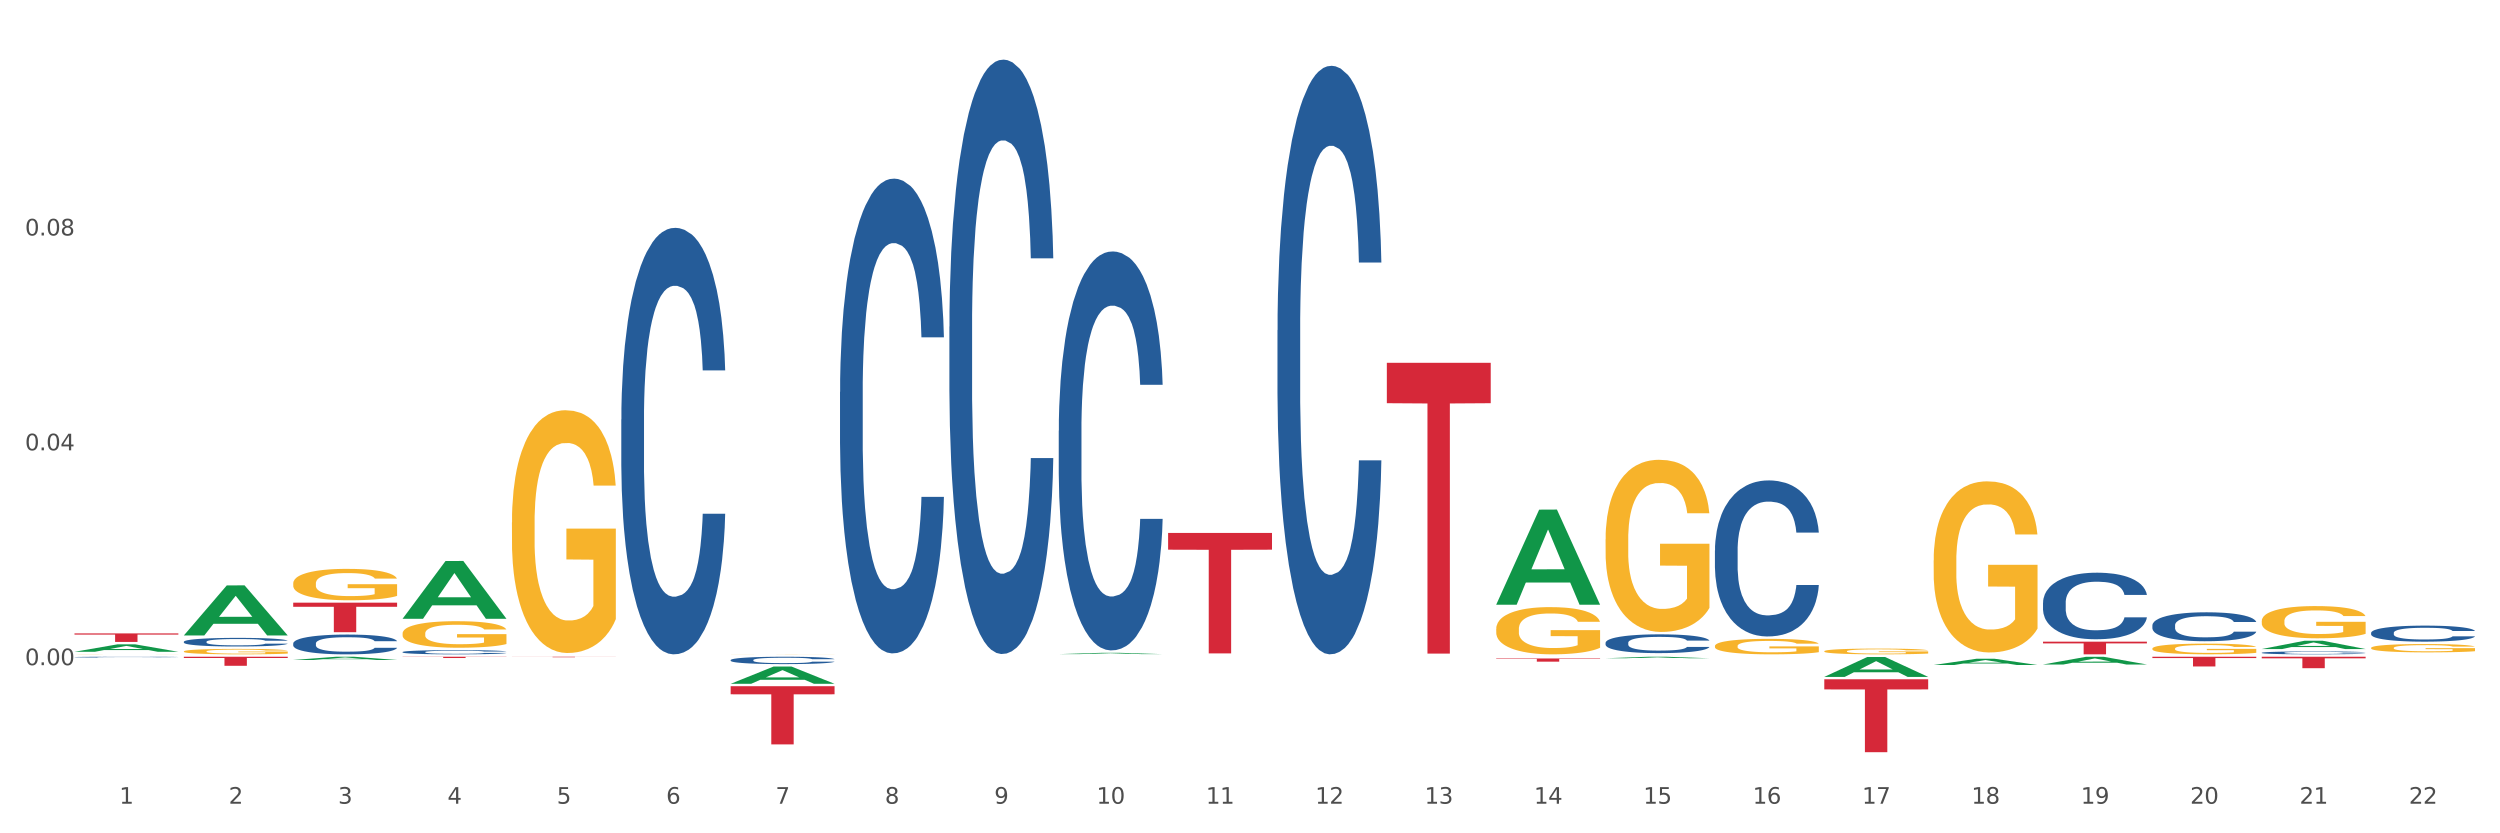 <?xml version="1.0" encoding="utf-8" standalone="no"?>
<!DOCTYPE svg PUBLIC "-//W3C//DTD SVG 1.1//EN"
  "http://www.w3.org/Graphics/SVG/1.1/DTD/svg11.dtd">
<svg xmlns:xlink="http://www.w3.org/1999/xlink" width="1080pt" height="360pt" viewBox="0 0 1080 360" xmlns="http://www.w3.org/2000/svg" version="1.1">
 <rect x="0" y="0" width="1080" height="360" fill="#333333" stroke="none"/>
 <defs>
  <style type="text/css">*{stroke-linejoin: round; stroke-linecap: butt}</style>
 </defs>
 <g id="figure_1">
  <g id="patch_1">
   <path d="M 0 360 
L 1080 360 
L 1080 0 
L 0 0 
z
" style="fill: #ffffff; stroke: #ffffff; stroke-linejoin: miter"/>
  </g>
  <g id="axes_1">
   <g id="matplotlib.axis_1">
    <g id="xtick_1">
     <g id="text_1">
      <!-- 1 -->
      <g style="fill: #4d4d4d" transform="translate(51.562 347.204) scale(0.096 -0.096)">
       <defs>
        <path id="DejaVuSans-31" d="M 794 531 
L 1825 531 
L 1825 4091 
L 703 3866 
L 703 4441 
L 1819 4666 
L 2450 4666 
L 2450 531 
L 3481 531 
L 3481 0 
L 794 0 
L 794 531 
z
" transform="scale(0.016)"/>
       </defs>
       <use xlink:href="#DejaVuSans-31"/>
      </g>
     </g>
    </g>
    <g id="xtick_2">
     <g id="text_2">
      <!-- 2 -->
      <g style="fill: #4d4d4d" transform="translate(98.807 347.204) scale(0.096 -0.096)">
       <defs>
        <path id="DejaVuSans-32" d="M 1228 531 
L 3431 531 
L 3431 0 
L 469 0 
L 469 531 
Q 828 903 1448 1529 
Q 2069 2156 2228 2338 
Q 2531 2678 2651 2914 
Q 2772 3150 2772 3378 
Q 2772 3750 2511 3984 
Q 2250 4219 1831 4219 
Q 1534 4219 1204 4116 
Q 875 4013 500 3803 
L 500 4441 
Q 881 4594 1212 4672 
Q 1544 4750 1819 4750 
Q 2544 4750 2975 4387 
Q 3406 4025 3406 3419 
Q 3406 3131 3298 2873 
Q 3191 2616 2906 2266 
Q 2828 2175 2409 1742 
Q 1991 1309 1228 531 
z
" transform="scale(0.016)"/>
       </defs>
       <use xlink:href="#DejaVuSans-32"/>
      </g>
     </g>
    </g>
    <g id="xtick_3">
     <g id="text_3">
      <!-- 3 -->
      <g style="fill: #4d4d4d" transform="translate(146.052 347.204) scale(0.096 -0.096)">
       <defs>
        <path id="DejaVuSans-33" d="M 2597 2516 
Q 3050 2419 3304 2112 
Q 3559 1806 3559 1356 
Q 3559 666 3084 287 
Q 2609 -91 1734 -91 
Q 1441 -91 1130 -33 
Q 819 25 488 141 
L 488 750 
Q 750 597 1062 519 
Q 1375 441 1716 441 
Q 2309 441 2620 675 
Q 2931 909 2931 1356 
Q 2931 1769 2642 2001 
Q 2353 2234 1838 2234 
L 1294 2234 
L 1294 2753 
L 1863 2753 
Q 2328 2753 2575 2939 
Q 2822 3125 2822 3475 
Q 2822 3834 2567 4026 
Q 2313 4219 1838 4219 
Q 1578 4219 1281 4162 
Q 984 4106 628 3988 
L 628 4550 
Q 988 4650 1302 4700 
Q 1616 4750 1894 4750 
Q 2613 4750 3031 4423 
Q 3450 4097 3450 3541 
Q 3450 3153 3228 2886 
Q 3006 2619 2597 2516 
z
" transform="scale(0.016)"/>
       </defs>
       <use xlink:href="#DejaVuSans-33"/>
      </g>
     </g>
    </g>
    <g id="xtick_4">
     <g id="text_4">
      <!-- 4 -->
      <g style="fill: #4d4d4d" transform="translate(193.297 347.204) scale(0.096 -0.096)">
       <defs>
        <path id="DejaVuSans-34" d="M 2419 4116 
L 825 1625 
L 2419 1625 
L 2419 4116 
z
M 2253 4666 
L 3047 4666 
L 3047 1625 
L 3713 1625 
L 3713 1100 
L 3047 1100 
L 3047 0 
L 2419 0 
L 2419 1100 
L 313 1100 
L 313 1709 
L 2253 4666 
z
" transform="scale(0.016)"/>
       </defs>
       <use xlink:href="#DejaVuSans-34"/>
      </g>
     </g>
    </g>
    <g id="xtick_5">
     <g id="text_5">
      <!-- 5 -->
      <g style="fill: #4d4d4d" transform="translate(240.542 347.204) scale(0.096 -0.096)">
       <defs>
        <path id="DejaVuSans-35" d="M 691 4666 
L 3169 4666 
L 3169 4134 
L 1269 4134 
L 1269 2991 
Q 1406 3038 1543 3061 
Q 1681 3084 1819 3084 
Q 2600 3084 3056 2656 
Q 3513 2228 3513 1497 
Q 3513 744 3044 326 
Q 2575 -91 1722 -91 
Q 1428 -91 1123 -41 
Q 819 9 494 109 
L 494 744 
Q 775 591 1075 516 
Q 1375 441 1709 441 
Q 2250 441 2565 725 
Q 2881 1009 2881 1497 
Q 2881 1984 2565 2268 
Q 2250 2553 1709 2553 
Q 1456 2553 1204 2497 
Q 953 2441 691 2322 
L 691 4666 
z
" transform="scale(0.016)"/>
       </defs>
       <use xlink:href="#DejaVuSans-35"/>
      </g>
     </g>
    </g>
    <g id="xtick_6">
     <g id="text_6">
      <!-- 6 -->
      <g style="fill: #4d4d4d" transform="translate(287.787 347.204) scale(0.096 -0.096)">
       <defs>
        <path id="DejaVuSans-36" d="M 2113 2584 
Q 1688 2584 1439 2293 
Q 1191 2003 1191 1497 
Q 1191 994 1439 701 
Q 1688 409 2113 409 
Q 2538 409 2786 701 
Q 3034 994 3034 1497 
Q 3034 2003 2786 2293 
Q 2538 2584 2113 2584 
z
M 3366 4563 
L 3366 3988 
Q 3128 4100 2886 4159 
Q 2644 4219 2406 4219 
Q 1781 4219 1451 3797 
Q 1122 3375 1075 2522 
Q 1259 2794 1537 2939 
Q 1816 3084 2150 3084 
Q 2853 3084 3261 2657 
Q 3669 2231 3669 1497 
Q 3669 778 3244 343 
Q 2819 -91 2113 -91 
Q 1303 -91 875 529 
Q 447 1150 447 2328 
Q 447 3434 972 4092 
Q 1497 4750 2381 4750 
Q 2619 4750 2861 4703 
Q 3103 4656 3366 4563 
z
" transform="scale(0.016)"/>
       </defs>
       <use xlink:href="#DejaVuSans-36"/>
      </g>
     </g>
    </g>
    <g id="xtick_7">
     <g id="text_7">
      <!-- 7 -->
      <g style="fill: #4d4d4d" transform="translate(335.032 347.204) scale(0.096 -0.096)">
       <defs>
        <path id="DejaVuSans-37" d="M 525 4666 
L 3525 4666 
L 3525 4397 
L 1831 0 
L 1172 0 
L 2766 4134 
L 525 4134 
L 525 4666 
z
" transform="scale(0.016)"/>
       </defs>
       <use xlink:href="#DejaVuSans-37"/>
      </g>
     </g>
    </g>
    <g id="xtick_8">
     <g id="text_8">
      <!-- 8 -->
      <g style="fill: #4d4d4d" transform="translate(382.276 347.204) scale(0.096 -0.096)">
       <defs>
        <path id="DejaVuSans-38" d="M 2034 2216 
Q 1584 2216 1326 1975 
Q 1069 1734 1069 1313 
Q 1069 891 1326 650 
Q 1584 409 2034 409 
Q 2484 409 2743 651 
Q 3003 894 3003 1313 
Q 3003 1734 2745 1975 
Q 2488 2216 2034 2216 
z
M 1403 2484 
Q 997 2584 770 2862 
Q 544 3141 544 3541 
Q 544 4100 942 4425 
Q 1341 4750 2034 4750 
Q 2731 4750 3128 4425 
Q 3525 4100 3525 3541 
Q 3525 3141 3298 2862 
Q 3072 2584 2669 2484 
Q 3125 2378 3379 2068 
Q 3634 1759 3634 1313 
Q 3634 634 3220 271 
Q 2806 -91 2034 -91 
Q 1263 -91 848 271 
Q 434 634 434 1313 
Q 434 1759 690 2068 
Q 947 2378 1403 2484 
z
M 1172 3481 
Q 1172 3119 1398 2916 
Q 1625 2713 2034 2713 
Q 2441 2713 2670 2916 
Q 2900 3119 2900 3481 
Q 2900 3844 2670 4047 
Q 2441 4250 2034 4250 
Q 1625 4250 1398 4047 
Q 1172 3844 1172 3481 
z
" transform="scale(0.016)"/>
       </defs>
       <use xlink:href="#DejaVuSans-38"/>
      </g>
     </g>
    </g>
    <g id="xtick_9">
     <g id="text_9">
      <!-- 9 -->
      <g style="fill: #4d4d4d" transform="translate(429.521 347.204) scale(0.096 -0.096)">
       <defs>
        <path id="DejaVuSans-39" d="M 703 97 
L 703 672 
Q 941 559 1184 500 
Q 1428 441 1663 441 
Q 2288 441 2617 861 
Q 2947 1281 2994 2138 
Q 2813 1869 2534 1725 
Q 2256 1581 1919 1581 
Q 1219 1581 811 2004 
Q 403 2428 403 3163 
Q 403 3881 828 4315 
Q 1253 4750 1959 4750 
Q 2769 4750 3195 4129 
Q 3622 3509 3622 2328 
Q 3622 1225 3098 567 
Q 2575 -91 1691 -91 
Q 1453 -91 1209 -44 
Q 966 3 703 97 
z
M 1959 2075 
Q 2384 2075 2632 2365 
Q 2881 2656 2881 3163 
Q 2881 3666 2632 3958 
Q 2384 4250 1959 4250 
Q 1534 4250 1286 3958 
Q 1038 3666 1038 3163 
Q 1038 2656 1286 2365 
Q 1534 2075 1959 2075 
z
" transform="scale(0.016)"/>
       </defs>
       <use xlink:href="#DejaVuSans-39"/>
      </g>
     </g>
    </g>
    <g id="xtick_10">
     <g id="text_10">
      <!-- 10 -->
      <g style="fill: #4d4d4d" transform="translate(473.712 347.204) scale(0.096 -0.096)">
       <defs>
        <path id="DejaVuSans-30" d="M 2034 4250 
Q 1547 4250 1301 3770 
Q 1056 3291 1056 2328 
Q 1056 1369 1301 889 
Q 1547 409 2034 409 
Q 2525 409 2770 889 
Q 3016 1369 3016 2328 
Q 3016 3291 2770 3770 
Q 2525 4250 2034 4250 
z
M 2034 4750 
Q 2819 4750 3233 4129 
Q 3647 3509 3647 2328 
Q 3647 1150 3233 529 
Q 2819 -91 2034 -91 
Q 1250 -91 836 529 
Q 422 1150 422 2328 
Q 422 3509 836 4129 
Q 1250 4750 2034 4750 
z
" transform="scale(0.016)"/>
       </defs>
       <use xlink:href="#DejaVuSans-31"/>
       <use xlink:href="#DejaVuSans-30" transform="translate(63.623 0)"/>
      </g>
     </g>
    </g>
    <g id="xtick_11">
     <g id="text_11">
      <!-- 11 -->
      <g style="fill: #4d4d4d" transform="translate(520.957 347.204) scale(0.096 -0.096)">
       <use xlink:href="#DejaVuSans-31"/>
       <use xlink:href="#DejaVuSans-31" transform="translate(63.623 0)"/>
      </g>
     </g>
    </g>
    <g id="xtick_12">
     <g id="text_12">
      <!-- 12 -->
      <g style="fill: #4d4d4d" transform="translate(568.202 347.204) scale(0.096 -0.096)">
       <use xlink:href="#DejaVuSans-31"/>
       <use xlink:href="#DejaVuSans-32" transform="translate(63.623 0)"/>
      </g>
     </g>
    </g>
    <g id="xtick_13">
     <g id="text_13">
      <!-- 13 -->
      <g style="fill: #4d4d4d" transform="translate(615.447 347.204) scale(0.096 -0.096)">
       <use xlink:href="#DejaVuSans-31"/>
       <use xlink:href="#DejaVuSans-33" transform="translate(63.623 0)"/>
      </g>
     </g>
    </g>
    <g id="xtick_14">
     <g id="text_14">
      <!-- 14 -->
      <g style="fill: #4d4d4d" transform="translate(662.692 347.204) scale(0.096 -0.096)">
       <use xlink:href="#DejaVuSans-31"/>
       <use xlink:href="#DejaVuSans-34" transform="translate(63.623 0)"/>
      </g>
     </g>
    </g>
    <g id="xtick_15">
     <g id="text_15">
      <!-- 15 -->
      <g style="fill: #4d4d4d" transform="translate(709.937 347.204) scale(0.096 -0.096)">
       <use xlink:href="#DejaVuSans-31"/>
       <use xlink:href="#DejaVuSans-35" transform="translate(63.623 0)"/>
      </g>
     </g>
    </g>
    <g id="xtick_16">
     <g id="text_16">
      <!-- 16 -->
      <g style="fill: #4d4d4d" transform="translate(757.181 347.204) scale(0.096 -0.096)">
       <use xlink:href="#DejaVuSans-31"/>
       <use xlink:href="#DejaVuSans-36" transform="translate(63.623 0)"/>
      </g>
     </g>
    </g>
    <g id="xtick_17">
     <g id="text_17">
      <!-- 17 -->
      <g style="fill: #4d4d4d" transform="translate(804.426 347.204) scale(0.096 -0.096)">
       <use xlink:href="#DejaVuSans-31"/>
       <use xlink:href="#DejaVuSans-37" transform="translate(63.623 0)"/>
      </g>
     </g>
    </g>
    <g id="xtick_18">
     <g id="text_18">
      <!-- 18 -->
      <g style="fill: #4d4d4d" transform="translate(851.671 347.204) scale(0.096 -0.096)">
       <use xlink:href="#DejaVuSans-31"/>
       <use xlink:href="#DejaVuSans-38" transform="translate(63.623 0)"/>
      </g>
     </g>
    </g>
    <g id="xtick_19">
     <g id="text_19">
      <!-- 19 -->
      <g style="fill: #4d4d4d" transform="translate(898.916 347.204) scale(0.096 -0.096)">
       <use xlink:href="#DejaVuSans-31"/>
       <use xlink:href="#DejaVuSans-39" transform="translate(63.623 0)"/>
      </g>
     </g>
    </g>
    <g id="xtick_20">
     <g id="text_20">
      <!-- 20 -->
      <g style="fill: #4d4d4d" transform="translate(946.161 347.204) scale(0.096 -0.096)">
       <use xlink:href="#DejaVuSans-32"/>
       <use xlink:href="#DejaVuSans-30" transform="translate(63.623 0)"/>
      </g>
     </g>
    </g>
    <g id="xtick_21">
     <g id="text_21">
      <!-- 21 -->
      <g style="fill: #4d4d4d" transform="translate(993.406 347.204) scale(0.096 -0.096)">
       <use xlink:href="#DejaVuSans-32"/>
       <use xlink:href="#DejaVuSans-31" transform="translate(63.623 0)"/>
      </g>
     </g>
    </g>
    <g id="xtick_22">
     <g id="text_22">
      <!-- 22 -->
      <g style="fill: #4d4d4d" transform="translate(1040.651 347.204) scale(0.096 -0.096)">
       <use xlink:href="#DejaVuSans-32"/>
       <use xlink:href="#DejaVuSans-32" transform="translate(63.623 0)"/>
      </g>
     </g>
    </g>
    <g id="xtick_23"/>
    <g id="xtick_24"/>
    <g id="xtick_25"/>
    <g id="xtick_26"/>
    <g id="xtick_27"/>
    <g id="xtick_28"/>
    <g id="xtick_29"/>
    <g id="xtick_30"/>
    <g id="xtick_31"/>
    <g id="xtick_32"/>
    <g id="xtick_33"/>
    <g id="xtick_34"/>
    <g id="xtick_35"/>
    <g id="xtick_36"/>
    <g id="xtick_37"/>
    <g id="xtick_38"/>
    <g id="xtick_39"/>
    <g id="xtick_40"/>
    <g id="xtick_41"/>
    <g id="xtick_42"/>
    <g id="xtick_43"/>
   </g>
   <g id="matplotlib.axis_2">
    <g id="ytick_1">
     <g id="text_23">
      <!-- 0.00 -->
      <g style="fill: #4d4d4d" transform="translate(10.8 287.355) scale(0.096 -0.096)">
       <defs>
        <path id="DejaVuSans-2e" d="M 684 794 
L 1344 794 
L 1344 0 
L 684 0 
L 684 794 
z
" transform="scale(0.016)"/>
       </defs>
       <use xlink:href="#DejaVuSans-30"/>
       <use xlink:href="#DejaVuSans-2e" transform="translate(63.623 0)"/>
       <use xlink:href="#DejaVuSans-30" transform="translate(95.41 0)"/>
       <use xlink:href="#DejaVuSans-30" transform="translate(159.033 0)"/>
      </g>
     </g>
    </g>
    <g id="ytick_2">
     <g id="text_24">
      <!-- 0.04 -->
      <g style="fill: #4d4d4d" transform="translate(10.8 194.542) scale(0.096 -0.096)">
       <use xlink:href="#DejaVuSans-30"/>
       <use xlink:href="#DejaVuSans-2e" transform="translate(63.623 0)"/>
       <use xlink:href="#DejaVuSans-30" transform="translate(95.41 0)"/>
       <use xlink:href="#DejaVuSans-34" transform="translate(159.033 0)"/>
      </g>
     </g>
    </g>
    <g id="ytick_3">
     <g id="text_25">
      <!-- 0.08 -->
      <g style="fill: #4d4d4d" transform="translate(10.8 101.729) scale(0.096 -0.096)">
       <use xlink:href="#DejaVuSans-30"/>
       <use xlink:href="#DejaVuSans-2e" transform="translate(63.623 0)"/>
       <use xlink:href="#DejaVuSans-30" transform="translate(95.41 0)"/>
       <use xlink:href="#DejaVuSans-38" transform="translate(159.033 0)"/>
      </g>
     </g>
    </g>
    <g id="ytick_4"/>
    <g id="ytick_5"/>
    <g id="ytick_6"/>
    <g id="ytick_7"/>
   </g>
   <g id="PolyCollection_1">
    <path d="M 32.175 281.568 
L 32.221 281.565 
L 50.73 278.358 
L 58.411 278.355 
L 77.058 281.574 
L 68.174 281.574 
L 64.148 280.825 
L 45.038 280.825 
L 44.899 280.837 
L 41.013 281.574 
L 32.175 281.574 
L 32.175 281.568 
L 47.444 280.378 
L 61.742 280.375 
L 54.663 279.042 
L 54.57 279.036 
L 54.478 279.045 
L 47.398 280.375 
L 47.444 280.378 
L 32.175 281.568 
z
" clip-path="url(#pf57b10f218)" style="fill: #109648"/>
    <path d="M 929.828 283.708 
L 974.71 283.708 
L 974.71 284.294 
L 957.055 284.298 
L 957.055 287.926 
L 947.377 287.926 
L 947.377 284.298 
L 929.828 284.294 
L 929.828 283.712 
L 929.828 283.708 
z
" clip-path="url(#pf57b10f218)" style="fill: #d62839"/>
    <path d="M 882.583 277.195 
L 927.465 277.195 
L 927.465 277.957 
L 909.81 277.962 
L 909.81 282.676 
L 900.132 282.676 
L 900.132 277.962 
L 882.583 277.957 
L 882.583 277.201 
L 882.583 277.195 
z
" clip-path="url(#pf57b10f218)" style="fill: #d62839"/>
    <path d="M 788.093 293.453 
L 832.976 293.453 
L 832.976 297.83 
L 815.32 297.86 
L 815.32 324.95 
L 805.642 324.95 
L 805.642 297.86 
L 788.093 297.83 
L 788.093 293.483 
L 788.093 293.453 
z
" clip-path="url(#pf57b10f218)" style="fill: #d62839"/>
    <path d="M 646.358 284.466 
L 691.241 284.466 
L 691.241 284.658 
L 673.586 284.66 
L 673.586 285.851 
L 663.907 285.851 
L 663.907 284.66 
L 646.358 284.658 
L 646.358 284.467 
L 646.358 284.466 
z
" clip-path="url(#pf57b10f218)" style="fill: #d62839"/>
    <path d="M 599.113 156.721 
L 643.996 156.721 
L 643.996 174.18 
L 626.341 174.298 
L 626.341 282.356 
L 616.662 282.356 
L 616.662 174.298 
L 599.113 174.18 
L 599.113 156.838 
L 599.113 156.721 
z
" clip-path="url(#pf57b10f218)" style="fill: #d62839"/>
    <path d="M 504.624 230.233 
L 549.506 230.233 
L 549.506 237.465 
L 531.851 237.514 
L 531.851 282.274 
L 522.173 282.274 
L 522.173 237.514 
L 504.624 237.465 
L 504.624 230.282 
L 504.624 230.233 
z
" clip-path="url(#pf57b10f218)" style="fill: #d62839"/>
    <path d="M 315.644 296.443 
L 360.527 296.443 
L 360.527 299.936 
L 342.872 299.96 
L 342.872 321.579 
L 333.193 321.579 
L 333.193 299.96 
L 315.644 299.936 
L 315.644 296.467 
L 315.644 296.443 
z
" clip-path="url(#pf57b10f218)" style="fill: #d62839"/>
    <path d="M 221.154 283.708 
L 266.037 283.708 
L 266.037 283.74 
L 248.382 283.74 
L 248.382 283.937 
L 238.703 283.937 
L 238.703 283.74 
L 221.154 283.74 
L 221.154 283.708 
L 221.154 283.708 
z
" clip-path="url(#pf57b10f218)" style="fill: #d62839"/>
    <path d="M 173.91 283.708 
L 218.792 283.708 
L 218.792 283.785 
L 201.137 283.786 
L 201.137 284.262 
L 191.459 284.262 
L 191.459 283.786 
L 173.91 283.785 
L 173.91 283.709 
L 173.91 283.708 
z
" clip-path="url(#pf57b10f218)" style="fill: #d62839"/>
    <path d="M 126.665 260.358 
L 171.547 260.358 
L 171.547 262.129 
L 153.892 262.141 
L 153.892 273.099 
L 144.214 273.099 
L 144.214 262.141 
L 126.665 262.129 
L 126.665 260.37 
L 126.665 260.358 
z
" clip-path="url(#pf57b10f218)" style="fill: #d62839"/>
    <path d="M 79.42 283.708 
L 124.303 283.708 
L 124.303 284.253 
L 106.647 284.257 
L 106.647 287.628 
L 96.969 287.628 
L 96.969 284.257 
L 79.42 284.253 
L 79.42 283.712 
L 79.42 283.708 
z
" clip-path="url(#pf57b10f218)" style="fill: #d62839"/>
    <path d="M 32.175 273.622 
L 77.058 273.622 
L 77.058 274.136 
L 59.402 274.14 
L 59.402 277.324 
L 49.724 277.324 
L 49.724 274.14 
L 32.175 274.136 
L 32.175 273.625 
L 32.175 273.622 
z
" clip-path="url(#pf57b10f218)" style="fill: #d62839"/>
    <path d="M 32.175 283.869 
L 32.228 283.869 
L 32.228 283.86 
L 32.387 283.847 
L 32.971 283.824 
L 33.714 283.807 
L 34.987 283.787 
L 35.676 283.778 
L 36.578 283.769 
L 38.435 283.753 
L 40.557 283.74 
L 42.043 283.733 
L 43.157 283.728 
L 45.65 283.72 
L 47.083 283.717 
L 48.568 283.714 
L 49.842 283.712 
L 51.964 283.709 
L 53.661 283.708 
L 55.624 283.708 
L 57.269 283.708 
L 59.444 283.71 
L 62.627 283.714 
L 63.847 283.716 
L 65.492 283.72 
L 67.19 283.725 
L 68.569 283.73 
L 70.161 283.738 
L 71.805 283.748 
L 73.397 283.76 
L 74.511 283.772 
L 75.413 283.784 
L 76.209 283.799 
L 76.792 283.815 
L 77.058 283.828 
L 67.349 283.828 
L 67.084 283.816 
L 66.553 283.803 
L 66.023 283.794 
L 65.439 283.787 
L 64.537 283.779 
L 63.741 283.773 
L 62.415 283.767 
L 61.195 283.763 
L 60.187 283.761 
L 58.967 283.759 
L 56.367 283.757 
L 54.51 283.757 
L 53.343 283.758 
L 51.911 283.759 
L 50.69 283.762 
L 49.258 283.765 
L 48.144 283.77 
L 47.03 283.775 
L 46.393 283.779 
L 45.438 283.786 
L 44.802 283.792 
L 43.953 283.803 
L 43.475 283.81 
L 42.626 283.828 
L 42.255 283.842 
L 42.096 283.852 
L 41.99 283.862 
L 41.99 283.913 
L 42.308 283.936 
L 42.573 283.946 
L 42.998 283.957 
L 43.794 283.972 
L 44.961 283.986 
L 46.181 283.996 
L 47.189 284.002 
L 48.144 284.007 
L 49.099 284.01 
L 50.266 284.014 
L 51.221 284.016 
L 52.653 284.018 
L 54.351 284.019 
L 55.677 284.019 
L 58.383 284.017 
L 59.603 284.015 
L 60.77 284.013 
L 62.044 284.009 
L 63.052 284.005 
L 63.635 284.003 
L 64.59 283.996 
L 65.333 283.99 
L 65.97 283.982 
L 66.394 283.976 
L 66.872 283.966 
L 67.243 283.955 
L 67.349 283.949 
L 77.058 283.949 
L 76.845 283.961 
L 76.474 283.972 
L 75.731 283.987 
L 75.148 283.996 
L 74.246 284.007 
L 73.291 284.016 
L 71.965 284.026 
L 70.744 284.034 
L 69.471 284.041 
L 68.092 284.046 
L 65.598 284.055 
L 64.696 284.057 
L 62.786 284.061 
L 61.301 284.063 
L 59.126 284.065 
L 56.898 284.067 
L 54.563 284.067 
L 52.494 284.066 
L 50.213 284.064 
L 48.781 284.063 
L 47.189 284.06 
L 45.332 284.055 
L 43.581 284.049 
L 41.937 284.043 
L 40.398 284.035 
L 38.966 284.027 
L 37.109 284.013 
L 35.73 283.999 
L 34.722 283.986 
L 34.032 283.975 
L 33.342 283.962 
L 32.971 283.952 
L 32.387 283.929 
L 32.175 283.908 
L 32.175 283.869 
z
" clip-path="url(#pf57b10f218)" style="fill: #255c99"/>
    <path d="M 32.175 282.639 
L 32.228 282.639 
L 32.228 282.636 
L 32.334 282.634 
L 32.864 282.629 
L 33.659 282.626 
L 34.242 282.623 
L 34.825 282.622 
L 35.513 282.62 
L 36.361 282.618 
L 37.898 282.616 
L 38.852 282.614 
L 40.018 282.613 
L 42.137 282.611 
L 43.674 282.61 
L 45.264 282.609 
L 47.86 282.607 
L 49.556 282.607 
L 51.357 282.607 
L 53.53 282.606 
L 55.173 282.606 
L 58.776 282.606 
L 61.849 282.607 
L 63.333 282.607 
L 65.241 282.608 
L 66.248 282.609 
L 67.89 282.61 
L 69.586 282.611 
L 70.752 282.612 
L 72.5 282.614 
L 73.825 282.617 
L 75.044 282.619 
L 75.68 282.621 
L 76.157 282.623 
L 76.581 282.625 
L 77.005 282.628 
L 67.466 282.628 
L 67.095 282.626 
L 66.513 282.624 
L 65.665 282.622 
L 64.923 282.62 
L 63.651 282.619 
L 62.485 282.618 
L 61.267 282.617 
L 59.783 282.616 
L 58.617 282.616 
L 56.974 282.616 
L 53.742 282.616 
L 51.569 282.616 
L 50.086 282.617 
L 49.132 282.618 
L 48.284 282.618 
L 47.33 282.619 
L 46.217 282.62 
L 45.423 282.622 
L 44.628 282.623 
L 43.992 282.625 
L 43.409 282.626 
L 42.932 282.628 
L 42.561 282.63 
L 42.243 282.633 
L 41.978 282.637 
L 41.978 282.646 
L 42.084 282.648 
L 42.349 282.65 
L 42.667 282.652 
L 43.197 282.655 
L 43.674 282.656 
L 44.575 282.658 
L 45.581 282.66 
L 46.376 282.662 
L 47.171 282.663 
L 48.549 282.664 
L 50.086 282.665 
L 51.41 282.666 
L 53.212 282.667 
L 54.431 282.667 
L 55.491 282.667 
L 58.087 282.667 
L 59.942 282.667 
L 62.008 282.666 
L 63.598 282.666 
L 64.923 282.665 
L 66.407 282.664 
L 67.36 282.663 
L 67.36 282.649 
L 55.703 282.649 
L 55.703 282.64 
L 77.058 282.64 
L 77.058 282.667 
L 76.157 282.668 
L 75.15 282.669 
L 74.09 282.67 
L 72.5 282.672 
L 70.593 282.673 
L 68.897 282.674 
L 67.095 282.674 
L 64.976 282.675 
L 62.22 282.676 
L 60.525 282.676 
L 58.405 282.676 
L 55.915 282.676 
L 53.742 282.676 
L 51.622 282.676 
L 49.397 282.675 
L 47.224 282.674 
L 45.581 282.674 
L 43.939 282.673 
L 42.19 282.671 
L 40.812 282.67 
L 39.753 282.669 
L 38.587 282.667 
L 37.315 282.665 
L 36.361 282.664 
L 35.513 282.662 
L 34.613 282.66 
L 33.977 282.658 
L 33.341 282.655 
L 32.97 282.653 
L 32.546 282.65 
L 32.228 282.646 
L 32.175 282.639 
z
" clip-path="url(#pf57b10f218)" style="fill: #f7b32b"/>
    <path d="M 79.42 277.234 
L 79.473 277.231 
L 79.473 277.136 
L 79.632 277.006 
L 80.216 276.768 
L 80.958 276.587 
L 82.232 276.376 
L 82.921 276.288 
L 83.823 276.189 
L 85.68 276.029 
L 87.802 275.892 
L 89.288 275.818 
L 90.402 275.77 
L 92.895 275.685 
L 94.328 275.647 
L 95.813 275.617 
L 97.086 275.596 
L 99.209 275.572 
L 100.906 275.562 
L 102.869 275.559 
L 104.514 275.562 
L 106.689 275.576 
L 109.872 275.617 
L 111.092 275.64 
L 112.737 275.681 
L 114.435 275.736 
L 115.814 275.79 
L 117.406 275.869 
L 119.05 275.971 
L 120.642 276.1 
L 121.756 276.219 
L 122.658 276.345 
L 123.454 276.499 
L 124.037 276.666 
L 124.303 276.805 
L 114.594 276.805 
L 114.329 276.679 
L 113.798 276.543 
L 113.268 276.451 
L 112.684 276.376 
L 111.782 276.291 
L 110.986 276.236 
L 109.66 276.172 
L 108.44 276.131 
L 107.432 276.107 
L 106.212 276.087 
L 103.612 276.066 
L 101.755 276.066 
L 100.588 276.073 
L 99.156 276.09 
L 97.935 276.114 
L 96.503 276.155 
L 95.389 276.199 
L 94.275 276.257 
L 93.638 276.298 
L 92.683 276.373 
L 92.046 276.434 
L 91.198 276.54 
L 90.72 276.615 
L 89.871 276.809 
L 89.5 276.952 
L 89.341 277.051 
L 89.235 277.16 
L 89.235 277.691 
L 89.553 277.929 
L 89.818 278.031 
L 90.243 278.147 
L 91.038 278.297 
L 92.206 278.444 
L 93.426 278.549 
L 94.434 278.614 
L 95.389 278.662 
L 96.344 278.699 
L 97.511 278.733 
L 98.466 278.754 
L 99.898 278.774 
L 101.596 278.784 
L 102.922 278.784 
L 105.628 278.767 
L 106.848 278.75 
L 108.015 278.726 
L 109.289 278.689 
L 110.297 278.648 
L 110.88 278.617 
L 111.835 278.553 
L 112.578 278.485 
L 113.214 278.406 
L 113.639 278.338 
L 114.116 278.236 
L 114.488 278.12 
L 114.594 278.059 
L 124.303 278.059 
L 124.09 278.181 
L 123.719 278.301 
L 122.976 278.461 
L 122.393 278.553 
L 121.491 278.665 
L 120.536 278.76 
L 119.209 278.866 
L 117.989 278.944 
L 116.716 279.012 
L 115.337 279.074 
L 112.843 279.159 
L 111.941 279.183 
L 110.031 279.224 
L 108.546 279.247 
L 106.371 279.271 
L 104.142 279.285 
L 101.808 279.288 
L 99.739 279.282 
L 97.458 279.261 
L 96.025 279.241 
L 94.434 279.21 
L 92.577 279.162 
L 90.826 279.104 
L 89.182 279.036 
L 87.643 278.958 
L 86.211 278.869 
L 84.354 278.723 
L 82.974 278.58 
L 81.966 278.447 
L 81.277 278.335 
L 80.587 278.192 
L 80.216 278.093 
L 79.632 277.854 
L 79.42 277.633 
L 79.42 277.234 
z
" clip-path="url(#pf57b10f218)" style="fill: #255c99"/>
    <path d="M 126.665 277.97 
L 126.718 277.962 
L 126.718 277.744 
L 126.877 277.447 
L 127.461 276.901 
L 128.203 276.487 
L 129.477 276.003 
L 130.166 275.8 
L 131.068 275.574 
L 132.925 275.207 
L 135.047 274.895 
L 136.533 274.723 
L 137.647 274.614 
L 140.14 274.419 
L 141.573 274.333 
L 143.058 274.263 
L 144.331 274.216 
L 146.453 274.162 
L 148.151 274.138 
L 150.114 274.13 
L 151.759 274.138 
L 153.934 274.169 
L 157.117 274.263 
L 158.337 274.318 
L 159.982 274.411 
L 161.68 274.536 
L 163.059 274.661 
L 164.651 274.841 
L 166.295 275.075 
L 167.887 275.371 
L 169.001 275.644 
L 169.903 275.933 
L 170.699 276.284 
L 171.282 276.667 
L 171.547 276.987 
L 161.839 276.987 
L 161.573 276.698 
L 161.043 276.386 
L 160.512 276.175 
L 159.929 276.003 
L 159.027 275.808 
L 158.231 275.683 
L 156.905 275.535 
L 155.685 275.441 
L 154.677 275.387 
L 153.456 275.34 
L 150.857 275.293 
L 149 275.293 
L 147.833 275.309 
L 146.4 275.348 
L 145.18 275.402 
L 143.748 275.496 
L 142.634 275.598 
L 141.52 275.73 
L 140.883 275.824 
L 139.928 275.996 
L 139.291 276.136 
L 138.442 276.378 
L 137.965 276.55 
L 137.116 276.995 
L 136.745 277.322 
L 136.586 277.549 
L 136.48 277.798 
L 136.48 279.016 
L 136.798 279.562 
L 137.063 279.796 
L 137.488 280.062 
L 138.283 280.405 
L 139.45 280.741 
L 140.671 280.983 
L 141.679 281.131 
L 142.634 281.24 
L 143.589 281.326 
L 144.756 281.404 
L 145.711 281.451 
L 147.143 281.498 
L 148.841 281.521 
L 150.167 281.521 
L 152.873 281.482 
L 154.093 281.443 
L 155.26 281.389 
L 156.533 281.303 
L 157.541 281.209 
L 158.125 281.139 
L 159.08 280.991 
L 159.823 280.834 
L 160.459 280.655 
L 160.884 280.499 
L 161.361 280.265 
L 161.733 279.999 
L 161.839 279.859 
L 171.547 279.859 
L 171.335 280.14 
L 170.964 280.413 
L 170.221 280.78 
L 169.637 280.991 
L 168.736 281.248 
L 167.781 281.467 
L 166.454 281.709 
L 165.234 281.888 
L 163.961 282.044 
L 162.581 282.185 
L 160.088 282.38 
L 159.186 282.434 
L 157.276 282.528 
L 155.791 282.583 
L 153.616 282.637 
L 151.387 282.668 
L 149.053 282.676 
L 146.984 282.661 
L 144.703 282.614 
L 143.27 282.567 
L 141.679 282.497 
L 139.822 282.388 
L 138.071 282.255 
L 136.426 282.099 
L 134.888 281.919 
L 133.456 281.716 
L 131.599 281.381 
L 130.219 281.053 
L 129.211 280.749 
L 128.522 280.491 
L 127.832 280.163 
L 127.461 279.937 
L 126.877 279.391 
L 126.665 278.883 
L 126.665 277.97 
z
" clip-path="url(#pf57b10f218)" style="fill: #255c99"/>
    <path d="M 173.91 281.675 
L 173.963 281.673 
L 173.963 281.626 
L 174.122 281.563 
L 174.705 281.447 
L 175.448 281.359 
L 176.721 281.256 
L 177.411 281.213 
L 178.313 281.165 
L 180.17 281.086 
L 182.292 281.02 
L 183.777 280.983 
L 184.892 280.96 
L 187.385 280.919 
L 188.817 280.9 
L 190.303 280.885 
L 191.576 280.876 
L 193.698 280.864 
L 195.396 280.859 
L 197.359 280.857 
L 199.004 280.859 
L 201.179 280.866 
L 204.362 280.885 
L 205.582 280.897 
L 207.227 280.917 
L 208.924 280.944 
L 210.304 280.97 
L 211.895 281.008 
L 213.54 281.058 
L 215.132 281.121 
L 216.246 281.18 
L 217.148 281.241 
L 217.943 281.316 
L 218.527 281.397 
L 218.792 281.465 
L 209.084 281.465 
L 208.818 281.404 
L 208.288 281.337 
L 207.757 281.292 
L 207.174 281.256 
L 206.272 281.214 
L 205.476 281.188 
L 204.15 281.156 
L 202.929 281.136 
L 201.921 281.125 
L 200.701 281.115 
L 198.102 281.105 
L 196.245 281.105 
L 195.078 281.108 
L 193.645 281.116 
L 192.425 281.128 
L 190.993 281.148 
L 189.879 281.17 
L 188.764 281.198 
L 188.128 281.218 
L 187.173 281.254 
L 186.536 281.284 
L 185.687 281.336 
L 185.21 281.372 
L 184.361 281.467 
L 183.99 281.537 
L 183.83 281.585 
L 183.724 281.638 
L 183.724 281.897 
L 184.043 282.013 
L 184.308 282.063 
L 184.732 282.12 
L 185.528 282.193 
L 186.695 282.264 
L 187.916 282.316 
L 188.924 282.347 
L 189.879 282.371 
L 190.833 282.389 
L 192.001 282.406 
L 192.956 282.415 
L 194.388 282.425 
L 196.086 282.43 
L 197.412 282.43 
L 200.118 282.422 
L 201.338 282.414 
L 202.505 282.402 
L 203.778 282.384 
L 204.786 282.364 
L 205.37 282.349 
L 206.325 282.317 
L 207.068 282.284 
L 207.704 282.246 
L 208.129 282.213 
L 208.606 282.163 
L 208.977 282.106 
L 209.084 282.077 
L 218.792 282.077 
L 218.58 282.136 
L 218.209 282.195 
L 217.466 282.273 
L 216.882 282.317 
L 215.98 282.372 
L 215.026 282.419 
L 213.699 282.47 
L 212.479 282.509 
L 211.206 282.542 
L 209.826 282.572 
L 207.333 282.613 
L 206.431 282.625 
L 204.521 282.645 
L 203.036 282.656 
L 200.86 282.668 
L 198.632 282.675 
L 196.298 282.676 
L 194.229 282.673 
L 191.948 282.663 
L 190.515 282.653 
L 188.924 282.638 
L 187.067 282.615 
L 185.316 282.587 
L 183.671 282.553 
L 182.133 282.515 
L 180.7 282.472 
L 178.844 282.401 
L 177.464 282.331 
L 176.456 282.266 
L 175.766 282.211 
L 175.077 282.141 
L 174.705 282.093 
L 174.122 281.977 
L 173.91 281.869 
L 173.91 281.675 
z
" clip-path="url(#pf57b10f218)" style="fill: #255c99"/>
    <path d="M 268.399 181.214 
L 268.452 181.046 
L 268.452 176.335 
L 268.612 169.941 
L 269.195 158.163 
L 269.938 149.245 
L 271.211 138.812 
L 271.901 134.438 
L 272.803 129.558 
L 274.66 121.65 
L 276.782 114.919 
L 278.267 111.218 
L 279.381 108.862 
L 281.875 104.655 
L 283.307 102.804 
L 284.793 101.29 
L 286.066 100.281 
L 288.188 99.103 
L 289.886 98.598 
L 291.849 98.43 
L 293.493 98.598 
L 295.668 99.271 
L 298.852 101.29 
L 300.072 102.468 
L 301.717 104.487 
L 303.414 107.179 
L 304.794 109.871 
L 306.385 113.741 
L 308.03 118.789 
L 309.621 125.183 
L 310.735 131.072 
L 311.637 137.298 
L 312.433 144.87 
L 313.017 153.115 
L 313.282 160.013 
L 303.573 160.013 
L 303.308 153.788 
L 302.778 147.057 
L 302.247 142.514 
L 301.663 138.812 
L 300.762 134.606 
L 299.966 131.914 
L 298.639 128.717 
L 297.419 126.698 
L 296.411 125.52 
L 295.191 124.51 
L 292.591 123.501 
L 290.735 123.501 
L 289.567 123.837 
L 288.135 124.678 
L 286.915 125.856 
L 285.482 127.875 
L 284.368 130.063 
L 283.254 132.923 
L 282.618 134.942 
L 281.663 138.644 
L 281.026 141.673 
L 280.177 146.889 
L 279.7 150.591 
L 278.851 160.182 
L 278.479 167.249 
L 278.32 172.128 
L 278.214 177.513 
L 278.214 203.762 
L 278.532 215.54 
L 278.798 220.588 
L 279.222 226.309 
L 280.018 233.712 
L 281.185 240.947 
L 282.405 246.163 
L 283.413 249.36 
L 284.368 251.716 
L 285.323 253.567 
L 286.49 255.25 
L 287.445 256.259 
L 288.878 257.269 
L 290.575 257.774 
L 291.902 257.774 
L 294.607 256.932 
L 295.828 256.091 
L 296.995 254.913 
L 298.268 253.062 
L 299.276 251.043 
L 299.86 249.529 
L 300.815 246.332 
L 301.557 242.967 
L 302.194 239.096 
L 302.618 235.731 
L 303.096 230.683 
L 303.467 224.963 
L 303.573 221.934 
L 313.282 221.934 
L 313.07 227.991 
L 312.698 233.88 
L 311.956 241.789 
L 311.372 246.332 
L 310.47 251.884 
L 309.515 256.596 
L 308.189 261.812 
L 306.969 265.682 
L 305.695 269.047 
L 304.316 272.076 
L 301.823 276.282 
L 300.921 277.46 
L 299.011 279.479 
L 297.525 280.657 
L 295.35 281.835 
L 293.122 282.508 
L 290.788 282.676 
L 288.719 282.34 
L 286.437 281.33 
L 285.005 280.321 
L 283.413 278.806 
L 281.556 276.451 
L 279.806 273.59 
L 278.161 270.225 
L 276.623 266.355 
L 275.19 261.98 
L 273.333 254.745 
L 271.954 247.678 
L 270.946 241.116 
L 270.256 235.563 
L 269.567 228.496 
L 269.195 223.616 
L 268.612 211.838 
L 268.399 200.901 
L 268.399 181.214 
z
" clip-path="url(#pf57b10f218)" style="fill: #255c99"/>
    <path d="M 1024.317 273.377 
L 1024.37 273.371 
L 1024.37 273.194 
L 1024.53 272.954 
L 1025.113 272.511 
L 1025.856 272.176 
L 1027.129 271.784 
L 1027.819 271.619 
L 1028.721 271.436 
L 1030.578 271.138 
L 1032.7 270.885 
L 1034.185 270.746 
L 1035.299 270.658 
L 1037.793 270.5 
L 1039.225 270.43 
L 1040.711 270.373 
L 1041.984 270.335 
L 1044.106 270.291 
L 1045.804 270.272 
L 1047.767 270.266 
L 1049.411 270.272 
L 1051.586 270.297 
L 1054.77 270.373 
L 1055.99 270.417 
L 1057.634 270.493 
L 1059.332 270.595 
L 1060.712 270.696 
L 1062.303 270.841 
L 1063.948 271.031 
L 1065.539 271.271 
L 1066.653 271.493 
L 1067.555 271.727 
L 1068.351 272.011 
L 1068.935 272.321 
L 1069.2 272.581 
L 1059.491 272.581 
L 1059.226 272.347 
L 1058.696 272.094 
L 1058.165 271.923 
L 1057.581 271.784 
L 1056.68 271.625 
L 1055.884 271.524 
L 1054.557 271.404 
L 1053.337 271.328 
L 1052.329 271.284 
L 1051.109 271.246 
L 1048.509 271.208 
L 1046.653 271.208 
L 1045.485 271.221 
L 1044.053 271.252 
L 1042.833 271.297 
L 1041.4 271.372 
L 1040.286 271.455 
L 1039.172 271.562 
L 1038.536 271.638 
L 1037.581 271.777 
L 1036.944 271.891 
L 1036.095 272.087 
L 1035.618 272.226 
L 1034.769 272.587 
L 1034.397 272.853 
L 1034.238 273.036 
L 1034.132 273.238 
L 1034.132 274.225 
L 1034.45 274.668 
L 1034.716 274.858 
L 1035.14 275.073 
L 1035.936 275.351 
L 1037.103 275.623 
L 1038.323 275.819 
L 1039.331 275.939 
L 1040.286 276.028 
L 1041.241 276.097 
L 1042.408 276.16 
L 1043.363 276.198 
L 1044.796 276.236 
L 1046.493 276.255 
L 1047.82 276.255 
L 1050.525 276.224 
L 1051.746 276.192 
L 1052.913 276.148 
L 1054.186 276.078 
L 1055.194 276.002 
L 1055.778 275.945 
L 1056.733 275.825 
L 1057.475 275.699 
L 1058.112 275.553 
L 1058.536 275.427 
L 1059.014 275.237 
L 1059.385 275.022 
L 1059.491 274.908 
L 1069.2 274.908 
L 1068.988 275.136 
L 1068.616 275.357 
L 1067.874 275.654 
L 1067.29 275.825 
L 1066.388 276.034 
L 1065.433 276.211 
L 1064.107 276.407 
L 1062.887 276.553 
L 1061.613 276.679 
L 1060.234 276.793 
L 1057.741 276.951 
L 1056.839 276.995 
L 1054.929 277.071 
L 1053.443 277.116 
L 1051.268 277.16 
L 1049.04 277.185 
L 1046.706 277.191 
L 1044.637 277.179 
L 1042.355 277.141 
L 1040.923 277.103 
L 1039.331 277.046 
L 1037.474 276.957 
L 1035.724 276.85 
L 1034.079 276.723 
L 1032.541 276.578 
L 1031.108 276.413 
L 1029.251 276.141 
L 1027.872 275.876 
L 1026.864 275.629 
L 1026.174 275.42 
L 1025.485 275.155 
L 1025.113 274.971 
L 1024.53 274.529 
L 1024.317 274.117 
L 1024.317 273.377 
z
" clip-path="url(#pf57b10f218)" style="fill: #255c99"/>
    <path d="M 977.072 281.983 
L 977.126 281.982 
L 977.126 281.949 
L 977.285 281.906 
L 977.868 281.825 
L 978.611 281.764 
L 979.884 281.693 
L 980.574 281.663 
L 981.476 281.63 
L 983.333 281.576 
L 985.455 281.53 
L 986.94 281.504 
L 988.054 281.488 
L 990.548 281.46 
L 991.98 281.447 
L 993.466 281.437 
L 994.739 281.43 
L 996.861 281.422 
L 998.559 281.418 
L 1000.522 281.417 
L 1002.166 281.418 
L 1004.342 281.423 
L 1007.525 281.437 
L 1008.745 281.445 
L 1010.39 281.458 
L 1012.087 281.477 
L 1013.467 281.495 
L 1015.058 281.522 
L 1016.703 281.556 
L 1018.294 281.6 
L 1019.409 281.64 
L 1020.31 281.683 
L 1021.106 281.734 
L 1021.69 281.791 
L 1021.955 281.838 
L 1012.246 281.838 
L 1011.981 281.795 
L 1011.451 281.749 
L 1010.92 281.718 
L 1010.337 281.693 
L 1009.435 281.664 
L 1008.639 281.646 
L 1007.313 281.624 
L 1006.092 281.61 
L 1005.084 281.602 
L 1003.864 281.595 
L 1001.265 281.588 
L 999.408 281.588 
L 998.241 281.591 
L 996.808 281.596 
L 995.588 281.604 
L 994.155 281.618 
L 993.041 281.633 
L 991.927 281.653 
L 991.291 281.667 
L 990.336 281.692 
L 989.699 281.713 
L 988.85 281.748 
L 988.373 281.774 
L 987.524 281.839 
L 987.153 281.887 
L 986.993 281.921 
L 986.887 281.958 
L 986.887 282.137 
L 987.206 282.217 
L 987.471 282.252 
L 987.895 282.291 
L 988.691 282.342 
L 989.858 282.391 
L 991.078 282.427 
L 992.086 282.449 
L 993.041 282.465 
L 993.996 282.477 
L 995.163 282.489 
L 996.118 282.496 
L 997.551 282.503 
L 999.249 282.506 
L 1000.575 282.506 
L 1003.281 282.5 
L 1004.501 282.495 
L 1005.668 282.487 
L 1006.941 282.474 
L 1007.949 282.46 
L 1008.533 282.45 
L 1009.488 282.428 
L 1010.23 282.405 
L 1010.867 282.378 
L 1011.292 282.355 
L 1011.769 282.321 
L 1012.14 282.282 
L 1012.246 282.261 
L 1021.955 282.261 
L 1021.743 282.303 
L 1021.372 282.343 
L 1020.629 282.397 
L 1020.045 282.428 
L 1019.143 282.466 
L 1018.188 282.498 
L 1016.862 282.534 
L 1015.642 282.56 
L 1014.369 282.583 
L 1012.989 282.604 
L 1010.496 282.633 
L 1009.594 282.641 
L 1007.684 282.654 
L 1006.198 282.663 
L 1004.023 282.671 
L 1001.795 282.675 
L 999.461 282.676 
L 997.392 282.674 
L 995.11 282.667 
L 993.678 282.66 
L 992.086 282.65 
L 990.23 282.634 
L 988.479 282.614 
L 986.834 282.591 
L 985.296 282.565 
L 983.863 282.535 
L 982.006 282.485 
L 980.627 282.437 
L 979.619 282.392 
L 978.929 282.354 
L 978.24 282.306 
L 977.868 282.273 
L 977.285 282.192 
L 977.072 282.117 
L 977.072 281.983 
z
" clip-path="url(#pf57b10f218)" style="fill: #255c99"/>
    <path d="M 929.828 270.129 
L 929.881 270.117 
L 929.881 269.798 
L 930.04 269.364 
L 930.623 268.564 
L 931.366 267.959 
L 932.639 267.251 
L 933.329 266.954 
L 934.231 266.623 
L 936.088 266.086 
L 938.21 265.629 
L 939.695 265.378 
L 940.81 265.218 
L 943.303 264.933 
L 944.735 264.807 
L 946.221 264.704 
L 947.494 264.636 
L 949.616 264.556 
L 951.314 264.522 
L 953.277 264.51 
L 954.922 264.522 
L 957.097 264.567 
L 960.28 264.704 
L 961.5 264.784 
L 963.145 264.921 
L 964.842 265.104 
L 966.222 265.287 
L 967.813 265.55 
L 969.458 265.892 
L 971.05 266.326 
L 972.164 266.726 
L 973.066 267.148 
L 973.861 267.662 
L 974.445 268.222 
L 974.71 268.69 
L 965.002 268.69 
L 964.736 268.267 
L 964.206 267.811 
L 963.675 267.502 
L 963.092 267.251 
L 962.19 266.966 
L 961.394 266.783 
L 960.068 266.566 
L 958.847 266.429 
L 957.839 266.349 
L 956.619 266.28 
L 954.02 266.212 
L 952.163 266.212 
L 950.996 266.235 
L 949.563 266.292 
L 948.343 266.372 
L 946.911 266.509 
L 945.796 266.657 
L 944.682 266.851 
L 944.046 266.988 
L 943.091 267.24 
L 942.454 267.445 
L 941.605 267.799 
L 941.128 268.05 
L 940.279 268.701 
L 939.908 269.181 
L 939.748 269.512 
L 939.642 269.878 
L 939.642 271.659 
L 939.961 272.458 
L 940.226 272.801 
L 940.65 273.189 
L 941.446 273.692 
L 942.613 274.183 
L 943.834 274.537 
L 944.842 274.754 
L 945.796 274.914 
L 946.751 275.039 
L 947.919 275.154 
L 948.874 275.222 
L 950.306 275.291 
L 952.004 275.325 
L 953.33 275.325 
L 956.036 275.268 
L 957.256 275.211 
L 958.423 275.131 
L 959.696 275.005 
L 960.704 274.868 
L 961.288 274.765 
L 962.243 274.548 
L 962.986 274.32 
L 963.622 274.057 
L 964.047 273.829 
L 964.524 273.486 
L 964.895 273.098 
L 965.002 272.892 
L 974.71 272.892 
L 974.498 273.304 
L 974.127 273.703 
L 973.384 274.24 
L 972.8 274.548 
L 971.898 274.925 
L 970.944 275.245 
L 969.617 275.599 
L 968.397 275.862 
L 967.124 276.09 
L 965.744 276.295 
L 963.251 276.581 
L 962.349 276.661 
L 960.439 276.798 
L 958.954 276.878 
L 956.778 276.958 
L 954.55 277.004 
L 952.216 277.015 
L 950.147 276.992 
L 947.866 276.924 
L 946.433 276.855 
L 944.842 276.752 
L 942.985 276.592 
L 941.234 276.398 
L 939.589 276.17 
L 938.051 275.907 
L 936.618 275.61 
L 934.762 275.119 
L 933.382 274.64 
L 932.374 274.194 
L 931.684 273.817 
L 930.995 273.338 
L 930.623 273.007 
L 930.04 272.207 
L 929.828 271.465 
L 929.828 270.129 
z
" clip-path="url(#pf57b10f218)" style="fill: #255c99"/>
    <path d="M 882.583 260.324 
L 882.636 260.298 
L 882.636 259.562 
L 882.795 258.564 
L 883.379 256.725 
L 884.121 255.333 
L 885.395 253.704 
L 886.084 253.021 
L 886.986 252.259 
L 888.843 251.025 
L 890.965 249.974 
L 892.451 249.396 
L 893.565 249.028 
L 896.058 248.372 
L 897.491 248.083 
L 898.976 247.846 
L 900.249 247.689 
L 902.371 247.505 
L 904.069 247.426 
L 906.032 247.4 
L 907.677 247.426 
L 909.852 247.531 
L 913.035 247.846 
L 914.255 248.03 
L 915.9 248.346 
L 917.598 248.766 
L 918.977 249.186 
L 920.569 249.79 
L 922.213 250.578 
L 923.805 251.577 
L 924.919 252.496 
L 925.821 253.468 
L 926.617 254.65 
L 927.2 255.937 
L 927.465 257.014 
L 917.757 257.014 
L 917.491 256.042 
L 916.961 254.991 
L 916.43 254.282 
L 915.847 253.704 
L 914.945 253.048 
L 914.149 252.627 
L 912.823 252.128 
L 911.603 251.813 
L 910.595 251.629 
L 909.374 251.471 
L 906.775 251.314 
L 904.918 251.314 
L 903.751 251.366 
L 902.318 251.498 
L 901.098 251.682 
L 899.666 251.997 
L 898.552 252.338 
L 897.438 252.785 
L 896.801 253.1 
L 895.846 253.678 
L 895.209 254.151 
L 894.36 254.965 
L 893.883 255.543 
L 893.034 257.04 
L 892.663 258.144 
L 892.504 258.905 
L 892.398 259.746 
L 892.398 263.844 
L 892.716 265.683 
L 892.981 266.471 
L 893.406 267.364 
L 894.201 268.52 
L 895.368 269.649 
L 896.589 270.463 
L 897.597 270.962 
L 898.552 271.33 
L 899.507 271.619 
L 900.674 271.882 
L 901.629 272.039 
L 903.061 272.197 
L 904.759 272.276 
L 906.085 272.276 
L 908.791 272.145 
L 910.011 272.013 
L 911.178 271.829 
L 912.451 271.54 
L 913.459 271.225 
L 914.043 270.989 
L 914.998 270.49 
L 915.741 269.964 
L 916.377 269.36 
L 916.802 268.835 
L 917.279 268.047 
L 917.651 267.154 
L 917.757 266.681 
L 927.465 266.681 
L 927.253 267.626 
L 926.882 268.546 
L 926.139 269.78 
L 925.555 270.49 
L 924.654 271.356 
L 923.699 272.092 
L 922.372 272.906 
L 921.152 273.51 
L 919.879 274.036 
L 918.499 274.509 
L 916.006 275.165 
L 915.104 275.349 
L 913.194 275.664 
L 911.709 275.848 
L 909.534 276.032 
L 907.305 276.137 
L 904.971 276.164 
L 902.902 276.111 
L 900.621 275.953 
L 899.188 275.796 
L 897.597 275.559 
L 895.74 275.192 
L 893.989 274.745 
L 892.344 274.22 
L 890.806 273.616 
L 889.373 272.933 
L 887.517 271.803 
L 886.137 270.7 
L 885.129 269.675 
L 884.44 268.808 
L 883.75 267.705 
L 883.379 266.943 
L 882.795 265.105 
L 882.583 263.397 
L 882.583 260.324 
z
" clip-path="url(#pf57b10f218)" style="fill: #255c99"/>
    <path d="M 740.848 237.827 
L 740.901 237.766 
L 740.901 236.042 
L 741.06 233.702 
L 741.644 229.392 
L 742.387 226.129 
L 743.66 222.312 
L 744.35 220.711 
L 745.251 218.926 
L 747.108 216.032 
L 749.23 213.57 
L 750.716 212.215 
L 751.83 211.353 
L 754.324 209.814 
L 755.756 209.137 
L 757.241 208.583 
L 758.515 208.213 
L 760.637 207.782 
L 762.334 207.597 
L 764.297 207.536 
L 765.942 207.597 
L 768.117 207.844 
L 771.3 208.583 
L 772.521 209.014 
L 774.165 209.752 
L 775.863 210.737 
L 777.242 211.723 
L 778.834 213.139 
L 780.479 214.986 
L 782.07 217.325 
L 783.184 219.48 
L 784.086 221.758 
L 784.882 224.529 
L 785.465 227.545 
L 785.731 230.07 
L 776.022 230.07 
L 775.757 227.792 
L 775.226 225.329 
L 774.696 223.667 
L 774.112 222.312 
L 773.21 220.773 
L 772.415 219.788 
L 771.088 218.618 
L 769.868 217.879 
L 768.86 217.448 
L 767.64 217.079 
L 765.04 216.71 
L 763.183 216.71 
L 762.016 216.833 
L 760.584 217.14 
L 759.364 217.571 
L 757.931 218.31 
L 756.817 219.111 
L 755.703 220.157 
L 755.066 220.896 
L 754.111 222.251 
L 753.475 223.359 
L 752.626 225.267 
L 752.148 226.622 
L 751.3 230.131 
L 750.928 232.717 
L 750.769 234.503 
L 750.663 236.473 
L 750.663 246.077 
L 750.981 250.387 
L 751.246 252.234 
L 751.671 254.327 
L 752.467 257.036 
L 753.634 259.684 
L 754.854 261.592 
L 755.862 262.762 
L 756.817 263.624 
L 757.772 264.301 
L 758.939 264.917 
L 759.894 265.287 
L 761.326 265.656 
L 763.024 265.841 
L 764.35 265.841 
L 767.056 265.533 
L 768.276 265.225 
L 769.444 264.794 
L 770.717 264.117 
L 771.725 263.378 
L 772.308 262.824 
L 773.263 261.654 
L 774.006 260.423 
L 774.643 259.007 
L 775.067 257.775 
L 775.545 255.928 
L 775.916 253.835 
L 776.022 252.727 
L 785.731 252.727 
L 785.519 254.943 
L 785.147 257.098 
L 784.404 259.992 
L 783.821 261.654 
L 782.919 263.686 
L 781.964 265.41 
L 780.638 267.318 
L 779.417 268.734 
L 778.144 269.966 
L 776.765 271.074 
L 774.271 272.613 
L 773.369 273.044 
L 771.46 273.783 
L 769.974 274.214 
L 767.799 274.645 
L 765.571 274.891 
L 763.236 274.953 
L 761.167 274.83 
L 758.886 274.46 
L 757.454 274.091 
L 755.862 273.537 
L 754.005 272.675 
L 752.254 271.628 
L 750.61 270.397 
L 749.071 268.981 
L 747.639 267.38 
L 745.782 264.732 
L 744.403 262.147 
L 743.395 259.745 
L 742.705 257.714 
L 742.015 255.128 
L 741.644 253.342 
L 741.06 249.033 
L 740.848 245.031 
L 740.848 237.827 
z
" clip-path="url(#pf57b10f218)" style="fill: #255c99"/>
    <path d="M 693.603 277.68 
L 693.656 277.673 
L 693.656 277.465 
L 693.815 277.184 
L 694.399 276.665 
L 695.142 276.273 
L 696.415 275.814 
L 697.105 275.621 
L 698.007 275.406 
L 699.863 275.058 
L 701.986 274.762 
L 703.471 274.599 
L 704.585 274.495 
L 707.079 274.31 
L 708.511 274.229 
L 709.997 274.162 
L 711.27 274.118 
L 713.392 274.066 
L 715.09 274.043 
L 717.053 274.036 
L 718.697 274.043 
L 720.872 274.073 
L 724.056 274.162 
L 725.276 274.214 
L 726.92 274.303 
L 728.618 274.421 
L 729.997 274.54 
L 731.589 274.71 
L 733.234 274.932 
L 734.825 275.214 
L 735.939 275.473 
L 736.841 275.747 
L 737.637 276.08 
L 738.221 276.443 
L 738.486 276.747 
L 728.777 276.747 
L 728.512 276.473 
L 727.981 276.176 
L 727.451 275.976 
L 726.867 275.814 
L 725.965 275.628 
L 725.17 275.51 
L 723.843 275.369 
L 722.623 275.28 
L 721.615 275.228 
L 720.395 275.184 
L 717.795 275.14 
L 715.938 275.14 
L 714.771 275.154 
L 713.339 275.191 
L 712.119 275.243 
L 710.686 275.332 
L 709.572 275.428 
L 708.458 275.554 
L 707.821 275.643 
L 706.866 275.806 
L 706.23 275.939 
L 705.381 276.169 
L 704.903 276.332 
L 704.055 276.754 
L 703.683 277.065 
L 703.524 277.28 
L 703.418 277.517 
L 703.418 278.672 
L 703.736 279.191 
L 704.002 279.413 
L 704.426 279.665 
L 705.222 279.991 
L 706.389 280.309 
L 707.609 280.539 
L 708.617 280.679 
L 709.572 280.783 
L 710.527 280.865 
L 711.694 280.939 
L 712.649 280.983 
L 714.082 281.028 
L 715.779 281.05 
L 717.106 281.05 
L 719.811 281.013 
L 721.032 280.976 
L 722.199 280.924 
L 723.472 280.842 
L 724.48 280.754 
L 725.064 280.687 
L 726.018 280.546 
L 726.761 280.398 
L 727.398 280.228 
L 727.822 280.08 
L 728.3 279.857 
L 728.671 279.606 
L 728.777 279.472 
L 738.486 279.472 
L 738.274 279.739 
L 737.902 279.998 
L 737.16 280.346 
L 736.576 280.546 
L 735.674 280.791 
L 734.719 280.998 
L 733.393 281.228 
L 732.173 281.398 
L 730.899 281.546 
L 729.52 281.679 
L 727.026 281.864 
L 726.125 281.916 
L 724.215 282.005 
L 722.729 282.057 
L 720.554 282.109 
L 718.326 282.138 
L 715.992 282.146 
L 713.922 282.131 
L 711.641 282.087 
L 710.209 282.042 
L 708.617 281.976 
L 706.76 281.872 
L 705.01 281.746 
L 703.365 281.598 
L 701.826 281.427 
L 700.394 281.235 
L 698.537 280.916 
L 697.158 280.605 
L 696.15 280.317 
L 695.46 280.072 
L 694.77 279.761 
L 694.399 279.546 
L 693.815 279.028 
L 693.603 278.546 
L 693.603 277.68 
z
" clip-path="url(#pf57b10f218)" style="fill: #255c99"/>
    <path d="M 551.869 142.664 
L 551.922 142.432 
L 551.922 135.931 
L 552.081 127.108 
L 552.664 110.854 
L 553.407 98.548 
L 554.68 84.152 
L 555.37 78.115 
L 556.272 71.381 
L 558.129 60.468 
L 560.251 51.181 
L 561.736 46.073 
L 562.851 42.822 
L 565.344 37.017 
L 566.776 34.463 
L 568.262 32.373 
L 569.535 30.98 
L 571.657 29.355 
L 573.355 28.658 
L 575.318 28.426 
L 576.963 28.658 
L 579.138 29.587 
L 582.321 32.373 
L 583.541 33.999 
L 585.186 36.785 
L 586.883 40.5 
L 588.263 44.215 
L 589.854 49.555 
L 591.499 56.521 
L 593.091 65.344 
L 594.205 73.471 
L 595.107 82.062 
L 595.902 92.511 
L 596.486 103.888 
L 596.751 113.408 
L 587.043 113.408 
L 586.777 104.817 
L 586.247 95.529 
L 585.716 89.26 
L 585.133 84.152 
L 584.231 78.347 
L 583.435 74.632 
L 582.109 70.22 
L 580.888 67.434 
L 579.88 65.809 
L 578.66 64.416 
L 576.061 63.023 
L 574.204 63.023 
L 573.037 63.487 
L 571.604 64.648 
L 570.384 66.273 
L 568.952 69.06 
L 567.838 72.078 
L 566.723 76.025 
L 566.087 78.812 
L 565.132 83.92 
L 564.495 88.099 
L 563.646 95.297 
L 563.169 100.405 
L 562.32 113.64 
L 561.949 123.392 
L 561.789 130.126 
L 561.683 137.556 
L 561.683 173.778 
L 562.002 190.032 
L 562.267 196.997 
L 562.691 204.892 
L 563.487 215.108 
L 564.654 225.093 
L 565.875 232.291 
L 566.883 236.702 
L 567.838 239.953 
L 568.792 242.507 
L 569.96 244.829 
L 570.915 246.222 
L 572.347 247.615 
L 574.045 248.312 
L 575.371 248.312 
L 578.077 247.151 
L 579.297 245.99 
L 580.464 244.365 
L 581.737 241.81 
L 582.745 239.024 
L 583.329 236.934 
L 584.284 232.523 
L 585.027 227.879 
L 585.663 222.539 
L 586.088 217.895 
L 586.565 210.929 
L 586.936 203.034 
L 587.043 198.855 
L 596.751 198.855 
L 596.539 207.214 
L 596.168 215.341 
L 595.425 226.254 
L 594.841 232.523 
L 593.939 240.185 
L 592.985 246.687 
L 591.658 253.884 
L 590.438 259.225 
L 589.165 263.869 
L 587.785 268.048 
L 585.292 273.853 
L 584.39 275.478 
L 582.48 278.265 
L 580.995 279.89 
L 578.819 281.515 
L 576.591 282.444 
L 574.257 282.676 
L 572.188 282.212 
L 569.907 280.819 
L 568.474 279.426 
L 566.883 277.336 
L 565.026 274.085 
L 563.275 270.138 
L 561.63 265.494 
L 560.092 260.154 
L 558.659 254.117 
L 556.803 244.132 
L 555.423 234.38 
L 554.415 225.325 
L 553.725 217.662 
L 553.036 207.91 
L 552.664 201.177 
L 552.081 184.923 
L 551.869 169.831 
L 551.869 142.664 
z
" clip-path="url(#pf57b10f218)" style="fill: #255c99"/>
    <path d="M 457.379 186.067 
L 457.432 185.91 
L 457.432 181.503 
L 457.591 175.522 
L 458.175 164.504 
L 458.917 156.162 
L 460.191 146.403 
L 460.88 142.311 
L 461.782 137.746 
L 463.639 130.348 
L 465.761 124.052 
L 467.247 120.589 
L 468.361 118.386 
L 470.854 114.451 
L 472.287 112.72 
L 473.772 111.303 
L 475.045 110.359 
L 477.168 109.257 
L 478.865 108.785 
L 480.828 108.627 
L 482.473 108.785 
L 484.648 109.414 
L 487.831 111.303 
L 489.051 112.405 
L 490.696 114.294 
L 492.394 116.812 
L 493.773 119.33 
L 495.365 122.95 
L 497.009 127.672 
L 498.601 133.654 
L 499.715 139.163 
L 500.617 144.986 
L 501.413 152.069 
L 501.996 159.782 
L 502.262 166.235 
L 492.553 166.235 
L 492.288 160.411 
L 491.757 154.115 
L 491.227 149.866 
L 490.643 146.403 
L 489.741 142.468 
L 488.945 139.95 
L 487.619 136.959 
L 486.399 135.07 
L 485.391 133.968 
L 484.171 133.024 
L 481.571 132.08 
L 479.714 132.08 
L 478.547 132.394 
L 477.114 133.181 
L 475.894 134.283 
L 474.462 136.172 
L 473.348 138.218 
L 472.234 140.894 
L 471.597 142.783 
L 470.642 146.246 
L 470.005 149.079 
L 469.157 153.958 
L 468.679 157.421 
L 467.83 166.393 
L 467.459 173.003 
L 467.3 177.568 
L 467.194 182.605 
L 467.194 207.159 
L 467.512 218.177 
L 467.777 222.899 
L 468.202 228.25 
L 468.997 235.176 
L 470.165 241.944 
L 471.385 246.823 
L 472.393 249.814 
L 473.348 252.018 
L 474.303 253.749 
L 475.47 255.323 
L 476.425 256.267 
L 477.857 257.212 
L 479.555 257.684 
L 480.881 257.684 
L 483.587 256.897 
L 484.807 256.11 
L 485.974 255.008 
L 487.248 253.277 
L 488.256 251.388 
L 488.839 249.971 
L 489.794 246.981 
L 490.537 243.833 
L 491.173 240.213 
L 491.598 237.065 
L 492.075 232.343 
L 492.447 226.991 
L 492.553 224.158 
L 502.262 224.158 
L 502.049 229.824 
L 501.678 235.333 
L 500.935 242.731 
L 500.352 246.981 
L 499.45 252.175 
L 498.495 256.582 
L 497.168 261.462 
L 495.948 265.082 
L 494.675 268.23 
L 493.296 271.063 
L 490.802 274.998 
L 489.9 276.1 
L 487.99 277.988 
L 486.505 279.09 
L 484.33 280.192 
L 482.101 280.822 
L 479.767 280.979 
L 477.698 280.664 
L 475.417 279.72 
L 473.984 278.775 
L 472.393 277.359 
L 470.536 275.155 
L 468.785 272.479 
L 467.141 269.331 
L 465.602 265.711 
L 464.17 261.619 
L 462.313 254.851 
L 460.933 248.24 
L 459.925 242.101 
L 459.236 236.907 
L 458.546 230.297 
L 458.175 225.732 
L 457.591 214.714 
L 457.379 204.483 
L 457.379 186.067 
z
" clip-path="url(#pf57b10f218)" style="fill: #255c99"/>
    <path d="M 410.134 141.136 
L 410.187 140.902 
L 410.187 134.336 
L 410.346 125.424 
L 410.93 109.009 
L 411.673 96.58 
L 412.946 82.041 
L 413.635 75.944 
L 414.537 69.143 
L 416.394 58.121 
L 418.516 48.741 
L 420.002 43.582 
L 421.116 40.299 
L 423.609 34.436 
L 425.042 31.857 
L 426.527 29.746 
L 427.801 28.339 
L 429.923 26.698 
L 431.62 25.994 
L 433.583 25.759 
L 435.228 25.994 
L 437.403 26.932 
L 440.586 29.746 
L 441.806 31.388 
L 443.451 34.202 
L 445.149 37.954 
L 446.528 41.706 
L 448.12 47.1 
L 449.764 54.135 
L 451.356 63.046 
L 452.47 71.254 
L 453.372 79.93 
L 454.168 90.483 
L 454.751 101.974 
L 455.017 111.589 
L 445.308 111.589 
L 445.043 102.912 
L 444.512 93.532 
L 443.982 87.2 
L 443.398 82.041 
L 442.496 76.178 
L 441.7 72.426 
L 440.374 67.971 
L 439.154 65.156 
L 438.146 63.515 
L 436.926 62.108 
L 434.326 60.701 
L 432.469 60.701 
L 431.302 61.17 
L 429.87 62.342 
L 428.649 63.984 
L 427.217 66.798 
L 426.103 69.847 
L 424.989 73.833 
L 424.352 76.647 
L 423.397 81.806 
L 422.761 86.027 
L 421.912 93.297 
L 421.434 98.456 
L 420.585 111.823 
L 420.214 121.672 
L 420.055 128.473 
L 419.949 135.977 
L 419.949 172.56 
L 420.267 188.975 
L 420.532 196.011 
L 420.957 203.984 
L 421.753 214.302 
L 422.92 224.386 
L 424.14 231.655 
L 425.148 236.111 
L 426.103 239.394 
L 427.058 241.974 
L 428.225 244.319 
L 429.18 245.726 
L 430.612 247.133 
L 432.31 247.836 
L 433.636 247.836 
L 436.342 246.664 
L 437.562 245.491 
L 438.729 243.85 
L 440.003 241.27 
L 441.011 238.456 
L 441.594 236.346 
L 442.549 231.89 
L 443.292 227.2 
L 443.929 221.806 
L 444.353 217.116 
L 444.83 210.081 
L 445.202 202.108 
L 445.308 197.887 
L 455.017 197.887 
L 454.804 206.329 
L 454.433 214.537 
L 453.69 225.558 
L 453.107 231.89 
L 452.205 239.629 
L 451.25 246.195 
L 449.924 253.464 
L 448.703 258.858 
L 447.43 263.548 
L 446.051 267.769 
L 443.557 273.632 
L 442.655 275.274 
L 440.745 278.088 
L 439.26 279.729 
L 437.085 281.371 
L 434.857 282.309 
L 432.522 282.543 
L 430.453 282.074 
L 428.172 280.667 
L 426.74 279.26 
L 425.148 277.15 
L 423.291 273.866 
L 421.54 269.88 
L 419.896 265.19 
L 418.357 259.796 
L 416.925 253.699 
L 415.068 243.615 
L 413.689 233.766 
L 412.681 224.62 
L 411.991 216.882 
L 411.301 207.032 
L 410.93 200.232 
L 410.346 183.816 
L 410.134 168.573 
L 410.134 141.136 
z
" clip-path="url(#pf57b10f218)" style="fill: #255c99"/>
    <path d="M 977.072 283.708 
L 1021.955 283.708 
L 1021.955 284.396 
L 1004.3 284.401 
L 1004.3 288.661 
L 994.621 288.661 
L 994.621 284.401 
L 977.072 284.396 
L 977.072 283.713 
L 977.072 283.708 
z
" clip-path="url(#pf57b10f218)" style="fill: #d62839"/>
    <path d="M 362.889 169.322 
L 362.942 169.134 
L 362.942 163.89 
L 363.101 156.772 
L 363.685 143.66 
L 364.428 133.733 
L 365.701 122.119 
L 366.391 117.249 
L 367.293 111.817 
L 369.149 103.014 
L 371.271 95.521 
L 372.757 91.401 
L 373.871 88.778 
L 376.365 84.095 
L 377.797 82.035 
L 379.282 80.349 
L 380.556 79.225 
L 382.678 77.914 
L 384.375 77.352 
L 386.338 77.165 
L 387.983 77.352 
L 390.158 78.101 
L 393.341 80.349 
L 394.562 81.66 
L 396.206 83.908 
L 397.904 86.905 
L 399.283 89.902 
L 400.875 94.21 
L 402.52 99.83 
L 404.111 106.947 
L 405.225 113.503 
L 406.127 120.434 
L 406.923 128.863 
L 407.506 138.041 
L 407.772 145.721 
L 398.063 145.721 
L 397.798 138.79 
L 397.267 131.298 
L 396.737 126.24 
L 396.153 122.119 
L 395.251 117.437 
L 394.456 114.44 
L 393.129 110.881 
L 391.909 108.633 
L 390.901 107.322 
L 389.681 106.198 
L 387.081 105.074 
L 385.224 105.074 
L 384.057 105.449 
L 382.625 106.385 
L 381.405 107.697 
L 379.972 109.944 
L 378.858 112.379 
L 377.744 115.564 
L 377.107 117.811 
L 376.152 121.932 
L 375.516 125.304 
L 374.667 131.11 
L 374.189 135.231 
L 373.341 145.908 
L 372.969 153.775 
L 372.81 159.207 
L 372.704 165.201 
L 372.704 194.421 
L 373.022 207.533 
L 373.287 213.152 
L 373.712 219.521 
L 374.508 227.763 
L 375.675 235.817 
L 376.895 241.624 
L 377.903 245.183 
L 378.858 247.805 
L 379.813 249.865 
L 380.98 251.738 
L 381.935 252.862 
L 383.367 253.986 
L 385.065 254.548 
L 386.391 254.548 
L 389.097 253.612 
L 390.317 252.675 
L 391.485 251.364 
L 392.758 249.303 
L 393.766 247.056 
L 394.349 245.37 
L 395.304 241.811 
L 396.047 238.065 
L 396.684 233.757 
L 397.108 230.01 
L 397.586 224.391 
L 397.957 218.022 
L 398.063 214.651 
L 407.772 214.651 
L 407.56 221.394 
L 407.188 227.95 
L 406.445 236.754 
L 405.862 241.811 
L 404.96 247.992 
L 404.005 253.237 
L 402.679 259.044 
L 401.458 263.352 
L 400.185 267.098 
L 398.806 270.469 
L 396.312 275.152 
L 395.41 276.463 
L 393.501 278.711 
L 392.015 280.022 
L 389.84 281.333 
L 387.612 282.083 
L 385.277 282.27 
L 383.208 281.895 
L 380.927 280.772 
L 379.495 279.648 
L 377.903 277.962 
L 376.046 275.34 
L 374.295 272.155 
L 372.651 268.409 
L 371.112 264.101 
L 369.68 259.231 
L 367.823 251.176 
L 366.444 243.309 
L 365.436 236.004 
L 364.746 229.823 
L 364.056 221.956 
L 363.685 216.524 
L 363.101 203.412 
L 362.889 191.237 
L 362.889 169.322 
z
" clip-path="url(#pf57b10f218)" style="fill: #255c99"/>
    <path d="M 315.644 285.14 
L 315.697 285.138 
L 315.697 285.056 
L 315.856 284.945 
L 316.44 284.742 
L 317.183 284.587 
L 318.456 284.407 
L 319.146 284.331 
L 320.048 284.247 
L 321.904 284.11 
L 324.027 283.993 
L 325.512 283.929 
L 326.626 283.889 
L 329.12 283.816 
L 330.552 283.784 
L 332.038 283.758 
L 333.311 283.74 
L 335.433 283.72 
L 337.131 283.711 
L 339.094 283.708 
L 340.738 283.711 
L 342.913 283.723 
L 346.097 283.758 
L 347.317 283.778 
L 348.961 283.813 
L 350.659 283.859 
L 352.038 283.906 
L 353.63 283.973 
L 355.275 284.06 
L 356.866 284.171 
L 357.98 284.273 
L 358.882 284.381 
L 359.678 284.512 
L 360.262 284.654 
L 360.527 284.774 
L 350.818 284.774 
L 350.553 284.666 
L 350.022 284.549 
L 349.492 284.471 
L 348.908 284.407 
L 348.006 284.334 
L 347.211 284.287 
L 345.884 284.232 
L 344.664 284.197 
L 343.656 284.177 
L 342.436 284.159 
L 339.836 284.142 
L 337.979 284.142 
L 336.812 284.148 
L 335.38 284.162 
L 334.16 284.183 
L 332.727 284.218 
L 331.613 284.255 
L 330.499 284.305 
L 329.862 284.34 
L 328.907 284.404 
L 328.271 284.456 
L 327.422 284.547 
L 326.944 284.611 
L 326.096 284.777 
L 325.724 284.899 
L 325.565 284.983 
L 325.459 285.076 
L 325.459 285.531 
L 325.777 285.734 
L 326.043 285.822 
L 326.467 285.921 
L 327.263 286.049 
L 328.43 286.174 
L 329.65 286.264 
L 330.658 286.319 
L 331.613 286.36 
L 332.568 286.392 
L 333.735 286.421 
L 334.69 286.439 
L 336.123 286.456 
L 337.82 286.465 
L 339.147 286.465 
L 341.852 286.45 
L 343.073 286.436 
L 344.24 286.416 
L 345.513 286.384 
L 346.521 286.349 
L 347.105 286.322 
L 348.059 286.267 
L 348.802 286.209 
L 349.439 286.142 
L 349.863 286.084 
L 350.341 285.996 
L 350.712 285.897 
L 350.818 285.845 
L 360.527 285.845 
L 360.315 285.95 
L 359.943 286.052 
L 359.201 286.188 
L 358.617 286.267 
L 357.715 286.363 
L 356.76 286.445 
L 355.434 286.535 
L 354.214 286.602 
L 352.94 286.66 
L 351.561 286.713 
L 349.067 286.785 
L 348.166 286.806 
L 346.256 286.841 
L 344.77 286.861 
L 342.595 286.881 
L 340.367 286.893 
L 338.033 286.896 
L 335.963 286.89 
L 333.682 286.873 
L 332.25 286.855 
L 330.658 286.829 
L 328.801 286.788 
L 327.051 286.739 
L 325.406 286.68 
L 323.867 286.614 
L 322.435 286.538 
L 320.578 286.413 
L 319.199 286.29 
L 318.191 286.177 
L 317.501 286.081 
L 316.811 285.958 
L 316.44 285.874 
L 315.856 285.67 
L 315.644 285.481 
L 315.644 285.14 
z
" clip-path="url(#pf57b10f218)" style="fill: #255c99"/>
    <path d="M 315.644 282.65 
L 315.697 282.65 
L 315.697 282.649 
L 315.803 282.648 
L 316.333 282.644 
L 317.128 282.642 
L 317.711 282.64 
L 318.294 282.639 
L 318.983 282.638 
L 319.83 282.636 
L 321.367 282.635 
L 322.321 282.634 
L 323.487 282.633 
L 325.606 282.631 
L 327.143 282.631 
L 328.733 282.63 
L 331.329 282.629 
L 333.025 282.629 
L 334.827 282.629 
L 336.999 282.628 
L 338.642 282.628 
L 342.245 282.628 
L 345.319 282.629 
L 346.802 282.629 
L 348.71 282.63 
L 349.717 282.63 
L 351.36 282.631 
L 353.055 282.632 
L 354.221 282.632 
L 355.97 282.634 
L 357.294 282.635 
L 358.513 282.637 
L 359.149 282.639 
L 359.626 282.64 
L 360.05 282.641 
L 360.474 282.643 
L 350.936 282.643 
L 350.565 282.642 
L 349.982 282.64 
L 349.134 282.639 
L 348.392 282.638 
L 347.12 282.637 
L 345.955 282.636 
L 344.736 282.636 
L 343.252 282.635 
L 342.086 282.635 
L 340.444 282.635 
L 337.211 282.635 
L 335.039 282.635 
L 333.555 282.636 
L 332.601 282.636 
L 331.753 282.636 
L 330.799 282.637 
L 329.687 282.638 
L 328.892 282.639 
L 328.097 282.64 
L 327.461 282.641 
L 326.878 282.642 
L 326.401 282.643 
L 326.03 282.645 
L 325.712 282.647 
L 325.447 282.649 
L 325.447 282.655 
L 325.553 282.657 
L 325.818 282.658 
L 326.136 282.66 
L 326.666 282.661 
L 327.143 282.662 
L 328.044 282.664 
L 329.051 282.665 
L 329.846 282.666 
L 330.64 282.667 
L 332.018 282.668 
L 333.555 282.669 
L 334.88 282.669 
L 336.681 282.67 
L 337.9 282.67 
L 338.96 282.67 
L 341.556 282.67 
L 343.411 282.67 
L 345.478 282.669 
L 347.067 282.669 
L 348.392 282.669 
L 349.876 282.668 
L 350.83 282.667 
L 350.83 282.658 
L 339.172 282.658 
L 339.172 282.652 
L 360.527 282.652 
L 360.527 282.67 
L 359.626 282.671 
L 358.619 282.671 
L 357.559 282.672 
L 355.97 282.673 
L 354.062 282.674 
L 352.366 282.675 
L 350.565 282.675 
L 348.445 282.676 
L 345.69 282.676 
L 343.994 282.676 
L 341.874 282.676 
L 339.384 282.676 
L 337.211 282.676 
L 335.092 282.676 
L 332.866 282.676 
L 330.693 282.675 
L 329.051 282.674 
L 327.408 282.674 
L 325.659 282.673 
L 324.282 282.672 
L 323.222 282.671 
L 322.056 282.67 
L 320.784 282.669 
L 319.83 282.668 
L 318.983 282.666 
L 318.082 282.665 
L 317.446 282.664 
L 316.81 282.662 
L 316.439 282.661 
L 316.015 282.659 
L 315.697 282.656 
L 315.644 282.65 
z
" clip-path="url(#pf57b10f218)" style="fill: #f7b32b"/>
    <path d="M 79.42 281.409 
L 79.473 281.407 
L 79.473 281.329 
L 79.579 281.263 
L 80.109 281.101 
L 80.904 280.968 
L 81.486 280.897 
L 82.069 280.839 
L 82.758 280.781 
L 83.606 280.72 
L 85.143 280.632 
L 86.097 280.587 
L 87.262 280.54 
L 89.382 280.471 
L 90.919 280.432 
L 92.508 280.4 
L 95.105 280.361 
L 96.801 280.344 
L 98.602 280.331 
L 100.775 280.322 
L 102.418 280.32 
L 106.021 280.327 
L 109.094 280.346 
L 110.578 280.361 
L 112.486 280.387 
L 113.493 280.404 
L 115.135 280.438 
L 116.831 280.484 
L 117.997 280.522 
L 119.745 280.596 
L 121.07 280.669 
L 122.289 280.759 
L 122.925 280.821 
L 123.402 280.88 
L 123.826 280.946 
L 124.25 281.052 
L 114.711 281.052 
L 114.34 280.976 
L 113.757 280.905 
L 112.91 280.837 
L 112.168 280.794 
L 110.896 280.74 
L 109.73 280.705 
L 108.511 280.679 
L 107.028 280.658 
L 105.862 280.647 
L 104.219 280.639 
L 100.987 280.641 
L 98.814 280.658 
L 97.331 280.679 
L 96.377 280.699 
L 95.529 280.72 
L 94.575 280.75 
L 93.462 280.796 
L 92.667 280.837 
L 91.873 280.888 
L 91.237 280.94 
L 90.654 281 
L 90.177 281.065 
L 89.806 281.131 
L 89.488 281.213 
L 89.223 281.349 
L 89.223 281.643 
L 89.329 281.71 
L 89.594 281.798 
L 89.912 281.865 
L 90.442 281.945 
L 90.919 281.998 
L 91.82 282.076 
L 92.826 282.141 
L 93.621 282.181 
L 94.416 282.216 
L 95.794 282.263 
L 97.331 282.302 
L 98.655 282.326 
L 100.457 282.347 
L 101.676 282.356 
L 102.736 282.36 
L 105.332 282.36 
L 107.187 282.354 
L 109.253 282.338 
L 110.843 282.319 
L 112.168 282.295 
L 113.651 282.257 
L 114.605 282.22 
L 114.605 281.77 
L 102.947 281.768 
L 102.947 281.469 
L 124.303 281.469 
L 124.303 282.347 
L 123.402 282.392 
L 122.395 282.433 
L 121.335 282.47 
L 119.745 282.515 
L 117.838 282.558 
L 116.142 282.588 
L 114.34 282.614 
L 112.221 282.638 
L 109.465 282.659 
L 107.77 282.668 
L 105.65 282.674 
L 103.159 282.676 
L 100.987 282.672 
L 98.867 282.661 
L 96.642 282.642 
L 94.469 282.614 
L 92.826 282.586 
L 91.184 282.551 
L 89.435 282.506 
L 88.057 282.463 
L 86.997 282.425 
L 85.832 282.375 
L 84.56 282.311 
L 83.606 282.252 
L 82.758 282.192 
L 81.857 282.115 
L 81.222 282.048 
L 80.586 281.964 
L 80.215 281.902 
L 79.791 281.805 
L 79.473 281.669 
L 79.42 281.409 
z
" clip-path="url(#pf57b10f218)" style="fill: #f7b32b"/>
    <path d="M 126.665 252.024 
L 126.718 252.012 
L 126.718 251.565 
L 126.824 251.181 
L 127.354 250.251 
L 128.148 249.482 
L 128.731 249.073 
L 129.314 248.738 
L 130.003 248.404 
L 130.851 248.057 
L 132.388 247.548 
L 133.342 247.288 
L 134.507 247.015 
L 136.627 246.618 
L 138.164 246.395 
L 139.753 246.209 
L 142.35 245.986 
L 144.046 245.887 
L 145.847 245.812 
L 148.02 245.763 
L 149.662 245.75 
L 153.266 245.788 
L 156.339 245.899 
L 157.823 245.986 
L 159.731 246.135 
L 160.737 246.234 
L 162.38 246.432 
L 164.076 246.693 
L 165.242 246.916 
L 166.99 247.337 
L 168.315 247.759 
L 169.534 248.28 
L 170.17 248.639 
L 170.647 248.974 
L 171.07 249.358 
L 171.494 249.966 
L 161.956 249.966 
L 161.585 249.532 
L 161.002 249.123 
L 160.155 248.726 
L 159.413 248.478 
L 158.141 248.168 
L 156.975 247.97 
L 155.756 247.821 
L 154.273 247.697 
L 153.107 247.635 
L 151.464 247.585 
L 148.232 247.598 
L 146.059 247.697 
L 144.575 247.821 
L 143.622 247.933 
L 142.774 248.057 
L 141.82 248.23 
L 140.707 248.49 
L 139.912 248.726 
L 139.117 249.024 
L 138.482 249.321 
L 137.899 249.668 
L 137.422 250.04 
L 137.051 250.425 
L 136.733 250.896 
L 136.468 251.677 
L 136.468 253.375 
L 136.574 253.76 
L 136.839 254.268 
L 137.157 254.652 
L 137.687 255.111 
L 138.164 255.421 
L 139.064 255.867 
L 140.071 256.239 
L 140.866 256.475 
L 141.661 256.673 
L 143.039 256.946 
L 144.575 257.169 
L 145.9 257.306 
L 147.702 257.43 
L 148.921 257.479 
L 149.98 257.504 
L 152.577 257.504 
L 154.432 257.467 
L 156.498 257.38 
L 158.088 257.268 
L 159.413 257.132 
L 160.896 256.909 
L 161.85 256.698 
L 161.85 254.107 
L 150.192 254.094 
L 150.192 252.371 
L 171.547 252.371 
L 171.547 257.43 
L 170.647 257.69 
L 169.64 257.926 
L 168.58 258.136 
L 166.99 258.397 
L 165.083 258.645 
L 163.387 258.818 
L 161.585 258.967 
L 159.466 259.103 
L 156.71 259.227 
L 155.014 259.277 
L 152.895 259.314 
L 150.404 259.327 
L 148.232 259.302 
L 146.112 259.24 
L 143.887 259.128 
L 141.714 258.967 
L 140.071 258.806 
L 138.429 258.607 
L 136.68 258.347 
L 135.302 258.099 
L 134.242 257.876 
L 133.077 257.591 
L 131.805 257.219 
L 130.851 256.884 
L 130.003 256.537 
L 129.102 256.091 
L 128.466 255.706 
L 127.831 255.223 
L 127.46 254.863 
L 127.036 254.305 
L 126.718 253.524 
L 126.665 252.024 
z
" clip-path="url(#pf57b10f218)" style="fill: #f7b32b"/>
    <path d="M 173.91 273.657 
L 173.963 273.646 
L 173.963 273.269 
L 174.069 272.945 
L 174.598 272.159 
L 175.393 271.51 
L 175.976 271.164 
L 176.559 270.882 
L 177.248 270.599 
L 178.096 270.306 
L 179.633 269.876 
L 180.586 269.656 
L 181.752 269.426 
L 183.872 269.091 
L 185.408 268.902 
L 186.998 268.745 
L 189.595 268.557 
L 191.29 268.473 
L 193.092 268.41 
L 195.265 268.368 
L 196.907 268.358 
L 200.511 268.389 
L 203.584 268.483 
L 205.068 268.557 
L 206.975 268.682 
L 207.982 268.766 
L 209.625 268.934 
L 211.321 269.154 
L 212.486 269.342 
L 214.235 269.698 
L 215.56 270.054 
L 216.779 270.494 
L 217.415 270.798 
L 217.891 271.081 
L 218.315 271.405 
L 218.739 271.918 
L 209.201 271.918 
L 208.83 271.552 
L 208.247 271.206 
L 207.399 270.871 
L 206.658 270.662 
L 205.386 270.4 
L 204.22 270.232 
L 203.001 270.107 
L 201.517 270.002 
L 200.352 269.949 
L 198.709 269.908 
L 195.477 269.918 
L 193.304 270.002 
L 191.82 270.107 
L 190.866 270.201 
L 190.019 270.306 
L 189.065 270.452 
L 187.952 270.672 
L 187.157 270.871 
L 186.362 271.122 
L 185.726 271.374 
L 185.144 271.667 
L 184.667 271.981 
L 184.296 272.306 
L 183.978 272.704 
L 183.713 273.364 
L 183.713 274.798 
L 183.819 275.123 
L 184.084 275.552 
L 184.402 275.877 
L 184.932 276.265 
L 185.408 276.526 
L 186.309 276.904 
L 187.316 277.218 
L 188.111 277.417 
L 188.906 277.584 
L 190.284 277.815 
L 191.82 278.003 
L 193.145 278.118 
L 194.947 278.223 
L 196.165 278.265 
L 197.225 278.286 
L 199.822 278.286 
L 201.676 278.255 
L 203.743 278.181 
L 205.333 278.087 
L 206.658 277.972 
L 208.141 277.783 
L 209.095 277.605 
L 209.095 275.416 
L 197.437 275.406 
L 197.437 273.95 
L 218.792 273.95 
L 218.792 278.223 
L 217.891 278.443 
L 216.885 278.642 
L 215.825 278.82 
L 214.235 279.04 
L 212.327 279.249 
L 210.632 279.396 
L 208.83 279.522 
L 206.711 279.637 
L 203.955 279.742 
L 202.259 279.784 
L 200.14 279.815 
L 197.649 279.825 
L 195.477 279.804 
L 193.357 279.752 
L 191.131 279.658 
L 188.959 279.522 
L 187.316 279.386 
L 185.673 279.218 
L 183.925 278.998 
L 182.547 278.789 
L 181.487 278.6 
L 180.321 278.359 
L 179.05 278.045 
L 178.096 277.762 
L 177.248 277.469 
L 176.347 277.092 
L 175.711 276.767 
L 175.075 276.359 
L 174.704 276.055 
L 174.281 275.584 
L 173.963 274.924 
L 173.91 273.657 
z
" clip-path="url(#pf57b10f218)" style="fill: #f7b32b"/>
    <path d="M 221.154 225.685 
L 221.207 225.589 
L 221.207 222.141 
L 221.313 219.171 
L 221.843 211.987 
L 222.638 206.048 
L 223.221 202.887 
L 223.804 200.301 
L 224.493 197.715 
L 225.341 195.033 
L 226.877 191.106 
L 227.831 189.094 
L 228.997 186.987 
L 231.117 183.922 
L 232.653 182.198 
L 234.243 180.761 
L 236.84 179.037 
L 238.535 178.27 
L 240.337 177.696 
L 242.51 177.312 
L 244.152 177.217 
L 247.756 177.504 
L 250.829 178.366 
L 252.313 179.037 
L 254.22 180.186 
L 255.227 180.952 
L 256.87 182.485 
L 258.566 184.496 
L 259.731 186.221 
L 261.48 189.477 
L 262.805 192.734 
L 264.024 196.757 
L 264.659 199.535 
L 265.136 202.121 
L 265.56 205.091 
L 265.984 209.784 
L 256.446 209.784 
L 256.075 206.432 
L 255.492 203.271 
L 254.644 200.205 
L 253.902 198.29 
L 252.631 195.895 
L 251.465 194.362 
L 250.246 193.213 
L 248.762 192.255 
L 247.597 191.776 
L 245.954 191.393 
L 242.721 191.489 
L 240.549 192.255 
L 239.065 193.213 
L 238.111 194.075 
L 237.263 195.033 
L 236.31 196.374 
L 235.197 198.385 
L 234.402 200.205 
L 233.607 202.504 
L 232.971 204.803 
L 232.388 207.485 
L 231.911 210.359 
L 231.541 213.328 
L 231.223 216.968 
L 230.958 223.003 
L 230.958 236.125 
L 231.064 239.095 
L 231.329 243.022 
L 231.647 245.991 
L 232.176 249.535 
L 232.653 251.93 
L 233.554 255.378 
L 234.561 258.252 
L 235.356 260.072 
L 236.151 261.605 
L 237.528 263.712 
L 239.065 265.436 
L 240.39 266.49 
L 242.192 267.448 
L 243.41 267.831 
L 244.47 268.022 
L 247.067 268.022 
L 248.921 267.735 
L 250.988 267.064 
L 252.578 266.202 
L 253.902 265.149 
L 255.386 263.424 
L 256.34 261.796 
L 256.34 241.777 
L 244.682 241.681 
L 244.682 228.367 
L 266.037 228.367 
L 266.037 267.448 
L 265.136 269.459 
L 264.129 271.279 
L 263.07 272.907 
L 261.48 274.919 
L 259.572 276.835 
L 257.877 278.176 
L 256.075 279.325 
L 253.955 280.379 
L 251.2 281.337 
L 249.504 281.72 
L 247.385 282.007 
L 244.894 282.103 
L 242.721 281.911 
L 240.602 281.432 
L 238.376 280.57 
L 236.204 279.325 
L 234.561 278.08 
L 232.918 276.547 
L 231.17 274.536 
L 229.792 272.62 
L 228.732 270.896 
L 227.566 268.693 
L 226.295 265.819 
L 225.341 263.233 
L 224.493 260.551 
L 223.592 257.103 
L 222.956 254.133 
L 222.32 250.398 
L 221.949 247.62 
L 221.525 243.309 
L 221.207 237.275 
L 221.154 225.685 
z
" clip-path="url(#pf57b10f218)" style="fill: #f7b32b"/>
    <path d="M 835.338 287.283 
L 835.384 287.28 
L 853.892 284.573 
L 861.573 284.57 
L 880.221 287.288 
L 871.337 287.288 
L 867.311 286.655 
L 848.201 286.655 
L 848.062 286.665 
L 844.176 287.288 
L 835.338 287.288 
L 835.338 287.283 
L 850.607 286.277 
L 864.905 286.275 
L 857.825 285.149 
L 857.733 285.144 
L 857.64 285.152 
L 850.561 286.275 
L 850.607 286.277 
L 835.338 287.283 
z
" clip-path="url(#pf57b10f218)" style="fill: #109648"/>
    <path d="M 646.358 271.703 
L 646.411 271.684 
L 646.411 271.013 
L 646.517 270.436 
L 647.047 269.039 
L 647.842 267.883 
L 648.425 267.269 
L 649.008 266.766 
L 649.697 266.263 
L 650.545 265.741 
L 652.081 264.977 
L 653.035 264.586 
L 654.201 264.176 
L 656.321 263.58 
L 657.857 263.244 
L 659.447 262.965 
L 662.043 262.63 
L 663.739 262.481 
L 665.541 262.369 
L 667.713 262.294 
L 669.356 262.276 
L 672.959 262.331 
L 676.033 262.499 
L 677.517 262.63 
L 679.424 262.853 
L 680.431 263.002 
L 682.074 263.3 
L 683.769 263.692 
L 684.935 264.027 
L 686.684 264.66 
L 688.009 265.294 
L 689.227 266.076 
L 689.863 266.617 
L 690.34 267.12 
L 690.764 267.697 
L 691.188 268.61 
L 681.65 268.61 
L 681.279 267.958 
L 680.696 267.343 
L 679.848 266.747 
L 679.106 266.374 
L 677.835 265.909 
L 676.669 265.611 
L 675.45 265.387 
L 673.966 265.201 
L 672.8 265.107 
L 671.158 265.033 
L 667.925 265.052 
L 665.753 265.201 
L 664.269 265.387 
L 663.315 265.555 
L 662.467 265.741 
L 661.514 266.002 
L 660.401 266.393 
L 659.606 266.747 
L 658.811 267.194 
L 658.175 267.641 
L 657.592 268.163 
L 657.115 268.722 
L 656.744 269.299 
L 656.426 270.007 
L 656.162 271.181 
L 656.162 273.734 
L 656.268 274.311 
L 656.532 275.075 
L 656.85 275.652 
L 657.38 276.342 
L 657.857 276.808 
L 658.758 277.478 
L 659.765 278.037 
L 660.56 278.391 
L 661.355 278.689 
L 662.732 279.099 
L 664.269 279.435 
L 665.594 279.639 
L 667.395 279.826 
L 668.614 279.9 
L 669.674 279.938 
L 672.271 279.938 
L 674.125 279.882 
L 676.192 279.751 
L 677.782 279.584 
L 679.106 279.379 
L 680.59 279.043 
L 681.544 278.727 
L 681.544 274.833 
L 669.886 274.814 
L 669.886 272.224 
L 691.241 272.224 
L 691.241 279.826 
L 690.34 280.217 
L 689.333 280.571 
L 688.274 280.888 
L 686.684 281.279 
L 684.776 281.652 
L 683.081 281.912 
L 681.279 282.136 
L 679.159 282.341 
L 676.404 282.527 
L 674.708 282.602 
L 672.588 282.658 
L 670.098 282.676 
L 667.925 282.639 
L 665.806 282.546 
L 663.58 282.378 
L 661.408 282.136 
L 659.765 281.894 
L 658.122 281.596 
L 656.374 281.204 
L 654.996 280.832 
L 653.936 280.496 
L 652.77 280.068 
L 651.498 279.509 
L 650.545 279.006 
L 649.697 278.484 
L 648.796 277.814 
L 648.16 277.236 
L 647.524 276.51 
L 647.153 275.969 
L 646.729 275.131 
L 646.411 273.957 
L 646.358 271.703 
z
" clip-path="url(#pf57b10f218)" style="fill: #f7b32b"/>
    <path d="M 693.603 232.997 
L 693.656 232.929 
L 693.656 230.484 
L 693.762 228.378 
L 694.292 223.284 
L 695.087 219.072 
L 695.67 216.831 
L 696.253 214.997 
L 696.942 213.163 
L 697.789 211.261 
L 699.326 208.476 
L 700.28 207.05 
L 701.446 205.555 
L 703.565 203.382 
L 705.102 202.159 
L 706.692 201.14 
L 709.288 199.917 
L 710.984 199.374 
L 712.786 198.967 
L 714.958 198.695 
L 716.601 198.627 
L 720.204 198.831 
L 723.278 199.442 
L 724.761 199.917 
L 726.669 200.733 
L 727.676 201.276 
L 729.319 202.363 
L 731.014 203.789 
L 732.18 205.012 
L 733.929 207.321 
L 735.253 209.631 
L 736.472 212.484 
L 737.108 214.453 
L 737.585 216.287 
L 738.009 218.393 
L 738.433 221.721 
L 728.895 221.721 
L 728.524 219.344 
L 727.941 217.102 
L 727.093 214.929 
L 726.351 213.57 
L 725.079 211.872 
L 723.914 210.785 
L 722.695 209.97 
L 721.211 209.291 
L 720.045 208.951 
L 718.403 208.68 
L 715.17 208.748 
L 712.998 209.291 
L 711.514 209.97 
L 710.56 210.582 
L 709.712 211.261 
L 708.758 212.212 
L 707.646 213.638 
L 706.851 214.929 
L 706.056 216.559 
L 705.42 218.189 
L 704.837 220.091 
L 704.36 222.129 
L 703.989 224.234 
L 703.671 226.816 
L 703.406 231.095 
L 703.406 240.4 
L 703.512 242.506 
L 703.777 245.291 
L 704.095 247.397 
L 704.625 249.91 
L 705.102 251.608 
L 706.003 254.053 
L 707.01 256.091 
L 707.805 257.382 
L 708.599 258.468 
L 709.977 259.963 
L 711.514 261.185 
L 712.839 261.933 
L 714.64 262.612 
L 715.859 262.884 
L 716.919 263.019 
L 719.515 263.019 
L 721.37 262.816 
L 723.437 262.34 
L 725.026 261.729 
L 726.351 260.982 
L 727.835 259.759 
L 728.789 258.604 
L 728.789 244.408 
L 717.131 244.34 
L 717.131 234.899 
L 738.486 234.899 
L 738.486 262.612 
L 737.585 264.038 
L 736.578 265.329 
L 735.518 266.484 
L 733.929 267.91 
L 732.021 269.268 
L 730.325 270.219 
L 728.524 271.034 
L 726.404 271.782 
L 723.649 272.461 
L 721.953 272.733 
L 719.833 272.936 
L 717.343 273.004 
L 715.17 272.868 
L 713.051 272.529 
L 710.825 271.917 
L 708.652 271.034 
L 707.01 270.151 
L 705.367 269.065 
L 703.618 267.638 
L 702.241 266.28 
L 701.181 265.057 
L 700.015 263.495 
L 698.743 261.457 
L 697.789 259.623 
L 696.942 257.721 
L 696.041 255.276 
L 695.405 253.17 
L 694.769 250.521 
L 694.398 248.551 
L 693.974 245.495 
L 693.656 241.216 
L 693.603 232.997 
z
" clip-path="url(#pf57b10f218)" style="fill: #f7b32b"/>
    <path d="M 740.848 279.077 
L 740.901 279.071 
L 740.901 278.851 
L 741.007 278.661 
L 741.537 278.203 
L 742.332 277.824 
L 742.915 277.622 
L 743.498 277.457 
L 744.186 277.292 
L 745.034 277.121 
L 746.571 276.871 
L 747.525 276.742 
L 748.691 276.608 
L 750.81 276.412 
L 752.347 276.302 
L 753.937 276.211 
L 756.533 276.101 
L 758.229 276.052 
L 760.031 276.015 
L 762.203 275.991 
L 763.846 275.984 
L 767.449 276.003 
L 770.523 276.058 
L 772.006 276.101 
L 773.914 276.174 
L 774.921 276.223 
L 776.563 276.321 
L 778.259 276.449 
L 779.425 276.559 
L 781.174 276.767 
L 782.498 276.975 
L 783.717 277.231 
L 784.353 277.408 
L 784.83 277.573 
L 785.254 277.763 
L 785.678 278.062 
L 776.14 278.062 
L 775.769 277.848 
L 775.186 277.647 
L 774.338 277.451 
L 773.596 277.329 
L 772.324 277.176 
L 771.158 277.078 
L 769.94 277.005 
L 768.456 276.944 
L 767.29 276.913 
L 765.647 276.889 
L 762.415 276.895 
L 760.243 276.944 
L 758.759 277.005 
L 757.805 277.06 
L 756.957 277.121 
L 756.003 277.207 
L 754.891 277.335 
L 754.096 277.451 
L 753.301 277.598 
L 752.665 277.745 
L 752.082 277.916 
L 751.605 278.099 
L 751.234 278.288 
L 750.916 278.521 
L 750.651 278.906 
L 750.651 279.743 
L 750.757 279.932 
L 751.022 280.183 
L 751.34 280.372 
L 751.87 280.598 
L 752.347 280.751 
L 753.248 280.971 
L 754.255 281.155 
L 755.049 281.271 
L 755.844 281.368 
L 757.222 281.503 
L 758.759 281.613 
L 760.084 281.68 
L 761.885 281.741 
L 763.104 281.766 
L 764.164 281.778 
L 766.76 281.778 
L 768.615 281.76 
L 770.682 281.717 
L 772.271 281.662 
L 773.596 281.595 
L 775.08 281.485 
L 776.034 281.381 
L 776.034 280.103 
L 764.376 280.097 
L 764.376 279.248 
L 785.731 279.248 
L 785.731 281.741 
L 784.83 281.87 
L 783.823 281.986 
L 782.763 282.09 
L 781.174 282.218 
L 779.266 282.34 
L 777.57 282.426 
L 775.769 282.499 
L 773.649 282.566 
L 770.894 282.627 
L 769.198 282.652 
L 767.078 282.67 
L 764.588 282.676 
L 762.415 282.664 
L 760.295 282.634 
L 758.07 282.579 
L 755.897 282.499 
L 754.255 282.42 
L 752.612 282.322 
L 750.863 282.194 
L 749.486 282.071 
L 748.426 281.961 
L 747.26 281.821 
L 745.988 281.637 
L 745.034 281.472 
L 744.186 281.301 
L 743.286 281.081 
L 742.65 280.892 
L 742.014 280.653 
L 741.643 280.476 
L 741.219 280.201 
L 740.901 279.816 
L 740.848 279.077 
z
" clip-path="url(#pf57b10f218)" style="fill: #f7b32b"/>
    <path d="M 788.093 281.338 
L 788.146 281.336 
L 788.146 281.254 
L 788.252 281.184 
L 788.782 281.013 
L 789.577 280.872 
L 790.16 280.797 
L 790.743 280.736 
L 791.431 280.675 
L 792.279 280.611 
L 793.816 280.518 
L 794.77 280.47 
L 795.936 280.42 
L 798.055 280.348 
L 799.592 280.307 
L 801.182 280.273 
L 803.778 280.232 
L 805.474 280.214 
L 807.275 280.2 
L 809.448 280.191 
L 811.091 280.189 
L 814.694 280.195 
L 817.767 280.216 
L 819.251 280.232 
L 821.159 280.259 
L 822.166 280.277 
L 823.808 280.314 
L 825.504 280.361 
L 826.67 280.402 
L 828.418 280.479 
L 829.743 280.557 
L 830.962 280.652 
L 831.598 280.718 
L 832.075 280.779 
L 832.499 280.85 
L 832.923 280.961 
L 823.384 280.961 
L 823.013 280.882 
L 822.431 280.807 
L 821.583 280.734 
L 820.841 280.688 
L 819.569 280.632 
L 818.403 280.595 
L 817.185 280.568 
L 815.701 280.545 
L 814.535 280.534 
L 812.892 280.525 
L 809.66 280.527 
L 807.487 280.545 
L 806.004 280.568 
L 805.05 280.588 
L 804.202 280.611 
L 803.248 280.643 
L 802.135 280.691 
L 801.341 280.734 
L 800.546 280.788 
L 799.91 280.843 
L 799.327 280.907 
L 798.85 280.975 
L 798.479 281.045 
L 798.161 281.131 
L 797.896 281.275 
L 797.896 281.586 
L 798.002 281.656 
L 798.267 281.749 
L 798.585 281.82 
L 799.115 281.904 
L 799.592 281.961 
L 800.493 282.042 
L 801.499 282.111 
L 802.294 282.154 
L 803.089 282.19 
L 804.467 282.24 
L 806.004 282.281 
L 807.328 282.306 
L 809.13 282.329 
L 810.349 282.338 
L 811.409 282.342 
L 814.005 282.342 
L 815.86 282.336 
L 817.926 282.32 
L 819.516 282.299 
L 820.841 282.274 
L 822.325 282.233 
L 823.278 282.195 
L 823.278 281.72 
L 811.621 281.718 
L 811.621 281.402 
L 832.976 281.402 
L 832.976 282.329 
L 832.075 282.376 
L 831.068 282.42 
L 830.008 282.458 
L 828.418 282.506 
L 826.511 282.551 
L 824.815 282.583 
L 823.013 282.61 
L 820.894 282.635 
L 818.138 282.658 
L 816.443 282.667 
L 814.323 282.674 
L 811.833 282.676 
L 809.66 282.672 
L 807.54 282.66 
L 805.315 282.64 
L 803.142 282.61 
L 801.499 282.581 
L 799.857 282.545 
L 798.108 282.497 
L 796.73 282.451 
L 795.671 282.41 
L 794.505 282.358 
L 793.233 282.29 
L 792.279 282.229 
L 791.431 282.165 
L 790.531 282.083 
L 789.895 282.013 
L 789.259 281.924 
L 788.888 281.858 
L 788.464 281.756 
L 788.146 281.613 
L 788.093 281.338 
z
" clip-path="url(#pf57b10f218)" style="fill: #f7b32b"/>
    <path d="M 835.338 242.1 
L 835.391 242.032 
L 835.391 239.602 
L 835.497 237.509 
L 836.027 232.446 
L 836.822 228.26 
L 837.404 226.032 
L 837.987 224.209 
L 838.676 222.387 
L 839.524 220.496 
L 841.061 217.728 
L 842.015 216.311 
L 843.18 214.826 
L 845.3 212.665 
L 846.837 211.45 
L 848.426 210.437 
L 851.023 209.222 
L 852.719 208.682 
L 854.52 208.277 
L 856.693 208.007 
L 858.336 207.94 
L 861.939 208.142 
L 865.012 208.75 
L 866.496 209.222 
L 868.404 210.032 
L 869.411 210.572 
L 871.053 211.653 
L 872.749 213.07 
L 873.915 214.285 
L 875.663 216.581 
L 876.988 218.876 
L 878.207 221.712 
L 878.843 223.669 
L 879.32 225.492 
L 879.744 227.585 
L 880.168 230.893 
L 870.629 230.893 
L 870.258 228.53 
L 869.675 226.302 
L 868.828 224.142 
L 868.086 222.792 
L 866.814 221.104 
L 865.648 220.024 
L 864.429 219.214 
L 862.946 218.539 
L 861.78 218.201 
L 860.137 217.931 
L 856.905 217.999 
L 854.732 218.539 
L 853.249 219.214 
L 852.295 219.821 
L 851.447 220.496 
L 850.493 221.442 
L 849.38 222.859 
L 848.585 224.142 
L 847.791 225.762 
L 847.155 227.382 
L 846.572 229.273 
L 846.095 231.298 
L 845.724 233.391 
L 845.406 235.956 
L 845.141 240.209 
L 845.141 249.458 
L 845.247 251.551 
L 845.512 254.319 
L 845.83 256.412 
L 846.36 258.91 
L 846.837 260.597 
L 847.738 263.028 
L 848.744 265.053 
L 849.539 266.336 
L 850.334 267.416 
L 851.712 268.901 
L 853.249 270.116 
L 854.573 270.859 
L 856.375 271.534 
L 857.594 271.804 
L 858.654 271.939 
L 861.25 271.939 
L 863.105 271.736 
L 865.171 271.264 
L 866.761 270.656 
L 868.086 269.914 
L 869.569 268.699 
L 870.523 267.551 
L 870.523 253.441 
L 858.865 253.374 
L 858.865 243.99 
L 880.221 243.99 
L 880.221 271.534 
L 879.32 272.952 
L 878.313 274.234 
L 877.253 275.382 
L 875.663 276.8 
L 873.756 278.15 
L 872.06 279.095 
L 870.258 279.905 
L 868.139 280.648 
L 865.383 281.323 
L 863.688 281.593 
L 861.568 281.795 
L 859.077 281.863 
L 856.905 281.728 
L 854.785 281.39 
L 852.56 280.783 
L 850.387 279.905 
L 848.744 279.028 
L 847.102 277.947 
L 845.353 276.53 
L 843.975 275.179 
L 842.915 273.964 
L 841.75 272.412 
L 840.478 270.386 
L 839.524 268.563 
L 838.676 266.673 
L 837.775 264.243 
L 837.14 262.15 
L 836.504 259.517 
L 836.133 257.559 
L 835.709 254.521 
L 835.391 250.268 
L 835.338 242.1 
z
" clip-path="url(#pf57b10f218)" style="fill: #f7b32b"/>
    <path d="M 929.828 280.18 
L 929.881 280.176 
L 929.881 280.024 
L 929.987 279.894 
L 930.516 279.577 
L 931.311 279.316 
L 931.894 279.177 
L 932.477 279.063 
L 933.166 278.949 
L 934.014 278.831 
L 935.551 278.658 
L 936.504 278.57 
L 937.67 278.477 
L 939.79 278.342 
L 941.326 278.266 
L 942.916 278.203 
L 945.513 278.127 
L 947.208 278.093 
L 949.01 278.068 
L 951.183 278.051 
L 952.825 278.047 
L 956.429 278.059 
L 959.502 278.097 
L 960.986 278.127 
L 962.893 278.177 
L 963.9 278.211 
L 965.543 278.279 
L 967.239 278.367 
L 968.404 278.443 
L 970.153 278.586 
L 971.478 278.73 
L 972.697 278.907 
L 973.333 279.029 
L 973.809 279.143 
L 974.233 279.274 
L 974.657 279.48 
L 965.119 279.48 
L 964.748 279.333 
L 964.165 279.194 
L 963.317 279.059 
L 962.576 278.974 
L 961.304 278.869 
L 960.138 278.802 
L 958.919 278.751 
L 957.435 278.709 
L 956.27 278.688 
L 954.627 278.671 
L 951.395 278.675 
L 949.222 278.709 
L 947.738 278.751 
L 946.784 278.789 
L 945.937 278.831 
L 944.983 278.89 
L 943.87 278.979 
L 943.075 279.059 
L 942.28 279.16 
L 941.644 279.261 
L 941.062 279.379 
L 940.585 279.506 
L 940.214 279.636 
L 939.896 279.797 
L 939.631 280.062 
L 939.631 280.64 
L 939.737 280.771 
L 940.002 280.944 
L 940.32 281.074 
L 940.85 281.23 
L 941.326 281.336 
L 942.227 281.488 
L 943.234 281.614 
L 944.029 281.694 
L 944.824 281.762 
L 946.202 281.855 
L 947.738 281.93 
L 949.063 281.977 
L 950.865 282.019 
L 952.083 282.036 
L 953.143 282.044 
L 955.74 282.044 
L 957.594 282.032 
L 959.661 282.002 
L 961.251 281.964 
L 962.576 281.918 
L 964.059 281.842 
L 965.013 281.77 
L 965.013 280.889 
L 953.355 280.885 
L 953.355 280.299 
L 974.71 280.299 
L 974.71 282.019 
L 973.809 282.108 
L 972.803 282.188 
L 971.743 282.259 
L 970.153 282.348 
L 968.245 282.432 
L 966.55 282.491 
L 964.748 282.542 
L 962.629 282.588 
L 959.873 282.63 
L 958.177 282.647 
L 956.058 282.66 
L 953.567 282.664 
L 951.395 282.656 
L 949.275 282.635 
L 947.049 282.597 
L 944.877 282.542 
L 943.234 282.487 
L 941.591 282.42 
L 939.843 282.331 
L 938.465 282.247 
L 937.405 282.171 
L 936.239 282.074 
L 934.968 281.947 
L 934.014 281.833 
L 933.166 281.715 
L 932.265 281.564 
L 931.629 281.433 
L 930.993 281.268 
L 930.622 281.146 
L 930.199 280.956 
L 929.881 280.691 
L 929.828 280.18 
z
" clip-path="url(#pf57b10f218)" style="fill: #f7b32b"/>
    <path d="M 977.072 268.261 
L 977.125 268.249 
L 977.125 267.791 
L 977.231 267.397 
L 977.761 266.443 
L 978.556 265.655 
L 979.139 265.235 
L 979.722 264.892 
L 980.411 264.548 
L 981.259 264.192 
L 982.795 263.671 
L 983.749 263.404 
L 984.915 263.124 
L 987.035 262.717 
L 988.571 262.488 
L 990.161 262.298 
L 992.758 262.069 
L 994.453 261.967 
L 996.255 261.891 
L 998.428 261.84 
L 1000.07 261.827 
L 1003.674 261.865 
L 1006.747 261.98 
L 1008.231 262.069 
L 1010.138 262.221 
L 1011.145 262.323 
L 1012.788 262.527 
L 1014.484 262.794 
L 1015.649 263.022 
L 1017.398 263.455 
L 1018.723 263.887 
L 1019.942 264.421 
L 1020.577 264.79 
L 1021.054 265.133 
L 1021.478 265.528 
L 1021.902 266.151 
L 1012.364 266.151 
L 1011.993 265.706 
L 1011.41 265.286 
L 1010.562 264.879 
L 1009.82 264.625 
L 1008.549 264.307 
L 1007.383 264.103 
L 1006.164 263.951 
L 1004.68 263.824 
L 1003.515 263.76 
L 1001.872 263.709 
L 998.639 263.722 
L 996.467 263.824 
L 994.983 263.951 
L 994.029 264.065 
L 993.181 264.192 
L 992.228 264.37 
L 991.115 264.637 
L 990.32 264.879 
L 989.525 265.184 
L 988.889 265.489 
L 988.306 265.845 
L 987.829 266.227 
L 987.459 266.621 
L 987.141 267.104 
L 986.876 267.905 
L 986.876 269.648 
L 986.982 270.042 
L 987.247 270.563 
L 987.565 270.957 
L 988.094 271.428 
L 988.571 271.746 
L 989.472 272.203 
L 990.479 272.585 
L 991.274 272.827 
L 992.069 273.03 
L 993.446 273.31 
L 994.983 273.539 
L 996.308 273.678 
L 998.11 273.806 
L 999.328 273.857 
L 1000.388 273.882 
L 1002.985 273.882 
L 1004.839 273.844 
L 1006.906 273.755 
L 1008.496 273.64 
L 1009.82 273.5 
L 1011.304 273.272 
L 1012.258 273.055 
L 1012.258 270.398 
L 1000.6 270.385 
L 1000.6 268.618 
L 1021.955 268.618 
L 1021.955 273.806 
L 1021.054 274.073 
L 1020.047 274.314 
L 1018.988 274.53 
L 1017.398 274.797 
L 1015.49 275.052 
L 1013.795 275.23 
L 1011.993 275.382 
L 1009.873 275.522 
L 1007.118 275.649 
L 1005.422 275.7 
L 1003.303 275.738 
L 1000.812 275.751 
L 998.639 275.726 
L 996.52 275.662 
L 994.294 275.548 
L 992.122 275.382 
L 990.479 275.217 
L 988.836 275.014 
L 987.088 274.747 
L 985.71 274.492 
L 984.65 274.263 
L 983.484 273.971 
L 982.213 273.589 
L 981.259 273.246 
L 980.411 272.89 
L 979.51 272.432 
L 978.874 272.038 
L 978.238 271.542 
L 977.867 271.173 
L 977.443 270.601 
L 977.125 269.8 
L 977.072 268.261 
z
" clip-path="url(#pf57b10f218)" style="fill: #f7b32b"/>
    <path d="M 1024.317 279.889 
L 1024.37 279.886 
L 1024.37 279.768 
L 1024.476 279.666 
L 1025.006 279.419 
L 1025.801 279.214 
L 1026.384 279.106 
L 1026.967 279.017 
L 1027.656 278.928 
L 1028.504 278.836 
L 1030.04 278.701 
L 1030.994 278.632 
L 1032.16 278.559 
L 1034.28 278.454 
L 1035.816 278.394 
L 1037.406 278.345 
L 1040.002 278.286 
L 1041.698 278.259 
L 1043.5 278.24 
L 1045.672 278.226 
L 1047.315 278.223 
L 1050.918 278.233 
L 1053.992 278.263 
L 1055.476 278.286 
L 1057.383 278.325 
L 1058.39 278.352 
L 1060.033 278.404 
L 1061.728 278.473 
L 1062.894 278.533 
L 1064.643 278.645 
L 1065.968 278.757 
L 1067.186 278.895 
L 1067.822 278.99 
L 1068.299 279.079 
L 1068.723 279.181 
L 1069.147 279.343 
L 1059.609 279.343 
L 1059.238 279.228 
L 1058.655 279.119 
L 1057.807 279.014 
L 1057.065 278.948 
L 1055.793 278.865 
L 1054.628 278.813 
L 1053.409 278.773 
L 1051.925 278.74 
L 1050.759 278.724 
L 1049.117 278.711 
L 1045.884 278.714 
L 1043.712 278.74 
L 1042.228 278.773 
L 1041.274 278.803 
L 1040.426 278.836 
L 1039.473 278.882 
L 1038.36 278.951 
L 1037.565 279.014 
L 1036.77 279.093 
L 1036.134 279.172 
L 1035.551 279.264 
L 1035.074 279.363 
L 1034.703 279.465 
L 1034.385 279.59 
L 1034.121 279.797 
L 1034.121 280.248 
L 1034.227 280.35 
L 1034.491 280.485 
L 1034.809 280.588 
L 1035.339 280.709 
L 1035.816 280.792 
L 1036.717 280.91 
L 1037.724 281.009 
L 1038.519 281.072 
L 1039.314 281.124 
L 1040.691 281.197 
L 1042.228 281.256 
L 1043.553 281.292 
L 1045.354 281.325 
L 1046.573 281.338 
L 1047.633 281.345 
L 1050.23 281.345 
L 1052.084 281.335 
L 1054.151 281.312 
L 1055.741 281.282 
L 1057.065 281.246 
L 1058.549 281.187 
L 1059.503 281.131 
L 1059.503 280.443 
L 1047.845 280.439 
L 1047.845 279.982 
L 1069.2 279.982 
L 1069.2 281.325 
L 1068.299 281.394 
L 1067.292 281.457 
L 1066.233 281.513 
L 1064.643 281.582 
L 1062.735 281.648 
L 1061.04 281.694 
L 1059.238 281.734 
L 1057.118 281.77 
L 1054.363 281.803 
L 1052.667 281.816 
L 1050.547 281.826 
L 1048.057 281.829 
L 1045.884 281.822 
L 1043.765 281.806 
L 1041.539 281.776 
L 1039.367 281.734 
L 1037.724 281.691 
L 1036.081 281.638 
L 1034.333 281.569 
L 1032.955 281.503 
L 1031.895 281.444 
L 1030.729 281.368 
L 1029.457 281.269 
L 1028.504 281.18 
L 1027.656 281.088 
L 1026.755 280.97 
L 1026.119 280.867 
L 1025.483 280.739 
L 1025.112 280.644 
L 1024.688 280.495 
L 1024.37 280.288 
L 1024.317 279.889 
z
" clip-path="url(#pf57b10f218)" style="fill: #f7b32b"/>
    <path d="M 788.093 292.405 
L 788.139 292.397 
L 806.648 283.821 
L 814.329 283.812 
L 832.976 292.421 
L 824.092 292.421 
L 820.066 290.417 
L 800.956 290.417 
L 800.817 290.449 
L 796.931 292.421 
L 788.093 292.421 
L 788.093 292.405 
L 803.362 289.22 
L 817.66 289.212 
L 810.581 285.647 
L 810.488 285.631 
L 810.395 285.655 
L 803.316 289.212 
L 803.362 289.22 
L 788.093 292.405 
z
" clip-path="url(#pf57b10f218)" style="fill: #109648"/>
    <path d="M 693.603 284.367 
L 693.65 284.366 
L 712.158 283.709 
L 719.839 283.708 
L 738.486 284.368 
L 729.602 284.368 
L 725.576 284.214 
L 706.467 284.214 
L 706.328 284.217 
L 702.441 284.368 
L 693.603 284.368 
L 693.603 284.367 
L 708.873 284.123 
L 723.17 284.122 
L 716.091 283.849 
L 715.998 283.848 
L 715.906 283.849 
L 708.826 284.122 
L 708.873 284.123 
L 693.603 284.367 
z
" clip-path="url(#pf57b10f218)" style="fill: #109648"/>
    <path d="M 646.358 261.167 
L 646.405 261.128 
L 664.913 220.166 
L 672.594 220.127 
L 691.241 261.244 
L 682.357 261.244 
L 678.331 251.669 
L 659.222 251.669 
L 659.083 251.824 
L 655.196 261.244 
L 646.358 261.244 
L 646.358 261.167 
L 661.628 245.955 
L 675.925 245.917 
L 668.846 228.891 
L 668.753 228.814 
L 668.661 228.93 
L 661.581 245.917 
L 661.628 245.955 
L 646.358 261.167 
z
" clip-path="url(#pf57b10f218)" style="fill: #109648"/>
    <path d="M 457.379 282.587 
L 457.425 282.586 
L 475.933 282.011 
L 483.614 282.011 
L 502.262 282.588 
L 493.378 282.588 
L 489.352 282.454 
L 470.242 282.454 
L 470.103 282.456 
L 466.217 282.588 
L 457.379 282.588 
L 457.379 282.587 
L 472.648 282.373 
L 486.946 282.373 
L 479.866 282.134 
L 479.774 282.133 
L 479.681 282.134 
L 472.602 282.373 
L 472.648 282.373 
L 457.379 282.587 
z
" clip-path="url(#pf57b10f218)" style="fill: #109648"/>
    <path d="M 315.644 295.397 
L 315.691 295.39 
L 334.199 287.935 
L 341.88 287.928 
L 360.527 295.411 
L 351.643 295.411 
L 347.617 293.669 
L 328.508 293.669 
L 328.369 293.697 
L 324.482 295.411 
L 315.644 295.411 
L 315.644 295.397 
L 330.914 292.629 
L 345.211 292.622 
L 338.132 289.523 
L 338.039 289.509 
L 337.947 289.53 
L 330.867 292.622 
L 330.914 292.629 
L 315.644 295.397 
z
" clip-path="url(#pf57b10f218)" style="fill: #109648"/>
    <path d="M 173.91 267.279 
L 173.956 267.255 
L 192.464 242.355 
L 200.145 242.331 
L 218.792 267.326 
L 209.908 267.326 
L 205.883 261.506 
L 186.773 261.506 
L 186.634 261.599 
L 182.747 267.326 
L 173.91 267.326 
L 173.91 267.279 
L 189.179 258.032 
L 203.477 258.009 
L 196.397 247.659 
L 196.305 247.612 
L 196.212 247.682 
L 189.133 258.009 
L 189.179 258.032 
L 173.91 267.279 
z
" clip-path="url(#pf57b10f218)" style="fill: #109648"/>
    <path d="M 126.665 285.108 
L 126.711 285.107 
L 145.219 283.709 
L 152.9 283.708 
L 171.547 285.111 
L 162.663 285.111 
L 158.638 284.784 
L 139.528 284.784 
L 139.389 284.789 
L 135.502 285.111 
L 126.665 285.111 
L 126.665 285.108 
L 141.934 284.589 
L 156.232 284.588 
L 149.152 284.007 
L 149.06 284.004 
L 148.967 284.008 
L 141.888 284.588 
L 141.934 284.589 
L 126.665 285.108 
z
" clip-path="url(#pf57b10f218)" style="fill: #109648"/>
    <path d="M 79.42 274.486 
L 79.466 274.466 
L 97.974 252.891 
L 105.655 252.871 
L 124.303 274.527 
L 115.419 274.527 
L 111.393 269.484 
L 92.283 269.484 
L 92.144 269.565 
L 88.258 274.527 
L 79.42 274.527 
L 79.42 274.486 
L 94.689 266.474 
L 108.987 266.454 
L 101.907 257.486 
L 101.815 257.446 
L 101.722 257.507 
L 94.643 266.454 
L 94.689 266.474 
L 79.42 274.486 
z
" clip-path="url(#pf57b10f218)" style="fill: #109648"/>
    <path d="M 977.072 280.378 
L 977.119 280.375 
L 995.627 276.786 
L 1003.308 276.783 
L 1021.955 280.385 
L 1013.071 280.385 
L 1009.046 279.546 
L 989.936 279.546 
L 989.797 279.56 
L 985.91 280.385 
L 977.072 280.385 
L 977.072 280.378 
L 992.342 279.046 
L 1006.64 279.042 
L 999.56 277.551 
L 999.468 277.544 
L 999.375 277.554 
L 992.296 279.042 
L 992.342 279.046 
L 977.072 280.378 
z
" clip-path="url(#pf57b10f218)" style="fill: #109648"/>
    <path d="M 882.583 287.057 
L 882.629 287.054 
L 901.137 283.742 
L 908.818 283.739 
L 927.465 287.064 
L 918.581 287.064 
L 914.556 286.289 
L 895.446 286.289 
L 895.307 286.302 
L 891.42 287.064 
L 882.583 287.064 
L 882.583 287.057 
L 897.852 285.827 
L 912.15 285.824 
L 905.07 284.447 
L 904.978 284.441 
L 904.885 284.45 
L 897.806 285.824 
L 897.852 285.827 
L 882.583 287.057 
z
" clip-path="url(#pf57b10f218)" style="fill: #109648"/>
   </g>
  </g>
 </g>
 <defs>
  <clipPath id="pf57b10f218">
   <rect x="32.175" y="10.8" width="1037.025" height="329.109"/>
  </clipPath>
 </defs>
</svg>
